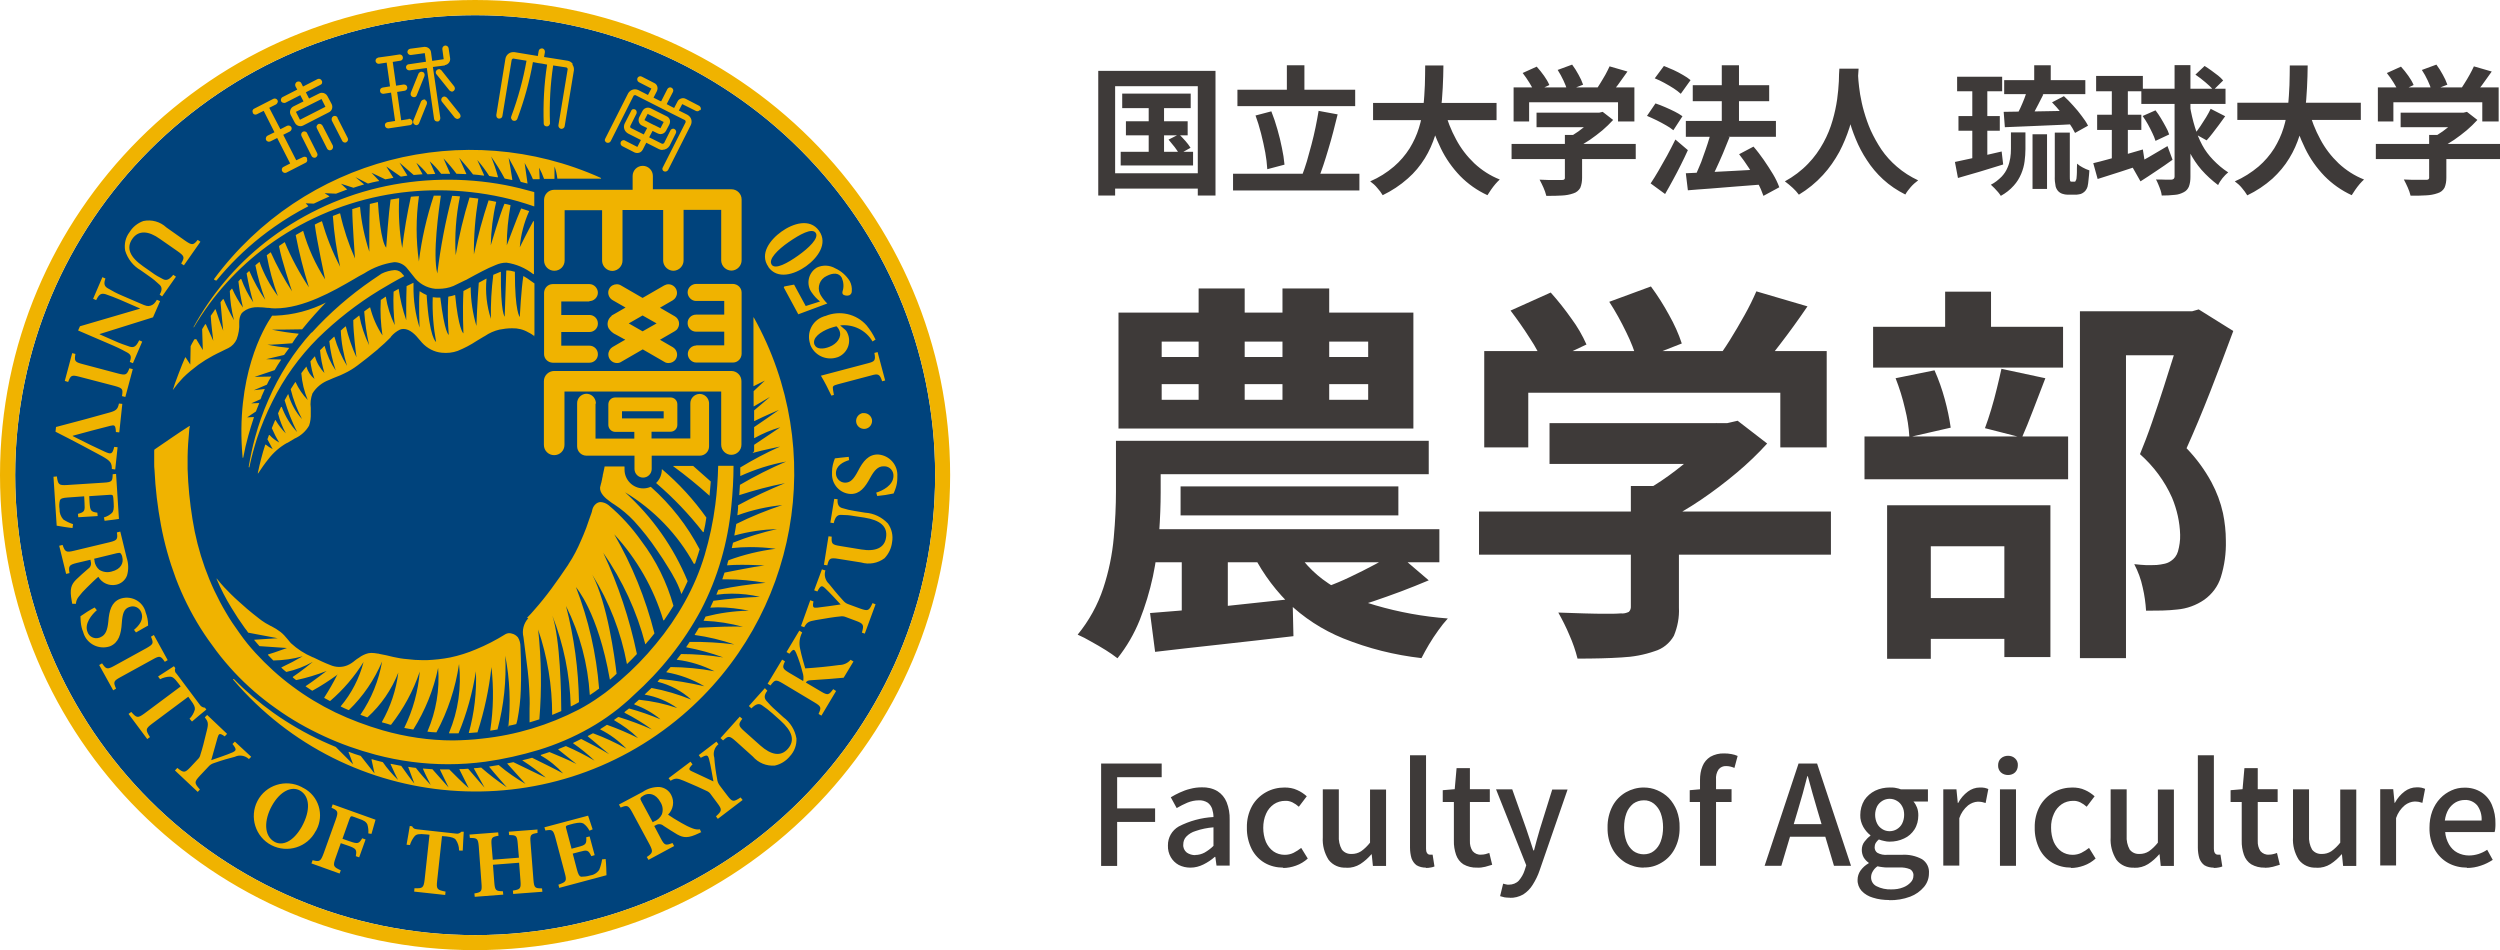 <?xml version="1.0" encoding="UTF-8"?><svg id="_レイヤー_2" xmlns="http://www.w3.org/2000/svg" viewBox="0 0 148.19 56.32"><defs><style>.cls-1{fill:#3e3a39;}.cls-1,.cls-2,.cls-3{stroke-width:0px;}.cls-2{fill:#f0b300;}.cls-3{fill:#00437c;}</style></defs><g id="_レイヤー_1-2"><path class="cls-3" d="M28.16.9C13.1.9.9,13.11.9,28.17c0,15.06,12.21,27.26,27.27,27.26,15.06,0,27.26-12.21,27.26-27.27h0c0-15.06-12.2-27.26-27.26-27.26,0,0,0,0-.01,0Z"/><path class="cls-2" d="M56.32,28.16c0,15.55-12.61,28.16-28.16,28.16S0,43.71,0,28.16,12.61,0,28.16,0h0c15.55,0,28.16,12.61,28.16,28.16ZM28.16.9C13.1.9.9,13.11.9,28.17c0,15.06,12.21,27.26,27.27,27.26,15.06,0,27.26-12.21,27.26-27.27,0-15.06-12.2-27.26-27.26-27.26,0,0,0,0-.01,0ZM38.71,11.22h4.65c.33,0,.6.27.6.6v3.59c.01.33-.25.61-.58.63-.33.01-.61-.25-.63-.58,0-.01,0-.03,0-.04v-2.98h-2.23v2.98c.01.33-.25.61-.58.63-.33.01-.61-.25-.63-.58,0-.01,0-.03,0-.04v-2.98h-2.41v2.98c.01.33-.25.61-.58.63-.33.01-.61-.25-.63-.58,0-.01,0-.03,0-.04v-2.98h-2.22v2.98c0,.34-.27.61-.61.61s-.61-.27-.61-.61v-3.59c0-.33.27-.6.6-.6,0,0,0,0,0,0h4.65v-.82c0-.33.27-.6.6-.6s.6.27.6.6h0v.82h-.02ZM34.93,17.85c.28,0,.51-.23.51-.5s-.23-.51-.5-.51h-2.18c-.28,0-.5.23-.51.51v3.64c0,.28.23.5.51.51h2.18c.28,0,.51-.23.5-.51,0-.28-.23-.5-.5-.5h-1.67v-.81h1.67c.28,0,.51-.23.5-.51,0-.28-.23-.5-.5-.5h-1.67v-.8h1.67ZM41.28,20.48c-.28,0-.51.23-.51.5s.23.51.5.51h2.18c.28,0,.5-.23.51-.51v-3.64c0-.28-.23-.5-.51-.51h-2.18c-.28,0-.51.23-.51.5s.23.51.5.51h1.67v.81h-1.67c-.28,0-.51.23-.5.51,0,.28.23.5.5.5h1.67v.81h-1.67ZM36.26,18.7s.05-.02.82-.47l-.77-.44c-.24-.14-.33-.45-.19-.69,0,0,0,0,0,0,.09-.16.26-.25.44-.25.09,0,.17.02.25.07l1.28.74,1.28-.74c.08-.04.16-.07.25-.07.28,0,.51.23.51.51,0,.18-.1.35-.25.44l-.76.44.88.51c.24.14.33.45.18.7-.04.08-.11.14-.18.18l-.88.51.76.44c.24.14.33.45.19.69-.09.16-.26.25-.44.25-.09,0-.18-.02-.25-.07l-1.28-.74-1.28.74c-.07.05-.16.07-.25.07-.28,0-.51-.23-.51-.51,0-.18.1-.35.25-.44l.07-.04c.56-.33.66-.38.68-.39h0s0,0,0,0c0,0-.03-.02-.07-.05,0,0-.01,0-.02,0-.04-.02-.09-.06-.14-.08-.1-.06-.2-.11-.31-.17-.19-.08-.34-.22-.45-.39-.12-.25-.04-.55.18-.72ZM37.27,19.17l.82.47.83-.47-.83-.47-.82.47ZM32.24,26.37c0,.34.27.61.61.61s.61-.27.61-.61v-3.16h9.29v3.15c0,.33.27.6.6.6s.6-.27.6-.6v-3.77c0-.33-.27-.6-.6-.6h-10.5c-.33,0-.61.27-.61.6v3.77ZM35.3,23.94v2.06h2.3v-.4h-1.13c-.22,0-.4-.18-.41-.4v-1.23c0-.23.18-.41.41-.41h3.28c.22,0,.4.18.4.4,0,0,0,0,0,0v1.23c0,.22-.18.4-.4.4h-1.13v.4h2.3v-2.06c-.01-.31.23-.56.53-.58.31-.01.56.23.58.53,0,.01,0,.03,0,.04v2.54c0,.31-.25.55-.55.55h-2.85v.79c0,.28-.23.51-.51.51s-.51-.23-.51-.51v-.79h-2.85c-.3,0-.55-.25-.55-.55v-2.54c-.01-.31.23-.56.53-.58.31-.01.56.23.58.53,0,.01,0,.03,0,.04h0ZM39.34,24.8v-.42h-2.47v.42h2.47ZM9.14,26.69v.77c0,.14,0,.29.02.42.05,1.09.18,2.17.38,3.24.2,1.08.5,2.14.88,3.16.39,1.03.88,2.02,1.47,2.96.29.46.6.9.94,1.35.33.44.69.86,1.06,1.26.75.8,1.58,1.52,2.48,2.15.89.64,1.84,1.18,2.84,1.64.99.46,2.02.82,3.07,1.1,1.4.37,2.84.56,4.28.56h0c.74,0,1.48-.05,2.22-.15,1.07-.15,2.13-.39,3.16-.7,1.04-.32,2.05-.75,3-1.29.48-.27.94-.57,1.38-.9.21-.15.43-.33.64-.51s.41-.35.6-.54c.8-.72,1.54-1.5,2.21-2.35.67-.84,1.27-1.75,1.78-2.7.5-.96.9-1.96,1.2-3,.3-1.03.5-2.09.6-3.15.08-.8.13-1.6.13-2.4h0s-.89,0-.89,0c0,0-.02,0-.02.02-.02.76-.07,1.53-.17,2.29-.13,1.01-.34,2-.63,2.98-.29.97-.69,1.9-1.18,2.78-.49.88-1.06,1.71-1.71,2.49-.64.78-1.35,1.51-2.12,2.17-.2.17-.39.33-.59.49-.2.16-.39.31-.6.45-.4.29-.83.55-1.26.78-1.78.92-3.72,1.51-5.72,1.72-.57.07-1.15.1-1.73.11-1.41,0-2.82-.21-4.18-.6-.96-.28-1.9-.63-2.8-1.06-.89-.43-1.75-.95-2.54-1.54-.8-.59-1.53-1.26-2.2-1.99-.33-.36-.64-.74-.92-1.14-.3-.42-.58-.82-.82-1.24-1.01-1.7-1.68-3.58-1.99-5.54-.16-.99-.26-1.98-.29-2.98,0-.11,0-.24,0-.38,0-.11,0-.24,0-.37,0-.25.02-.5.03-.74.02-.26.04-.51.06-.74,0-.11.02-.2.04-.3t0-.02h-.02c-.58.36-1.55,1.04-2.08,1.4,0,.01,0,.02,0,.03ZM11.48,19.39s0,0,.02,0c1.11-1.88,2.59-3.52,4.35-4.81,1.99-1.46,4.27-2.47,6.69-2.96,1.13-.23,2.27-.34,3.42-.34,1.29,0,2.58.14,3.84.42.63.14,1.24.32,1.85.53,0,0,.01,0,.02,0,0,0,0,0,0,0v-.83s0-.02-.02-.02c-.57-.16-1.14-.3-1.7-.41-2.49-.47-5.06-.42-7.52.16-2.45.58-4.75,1.69-6.73,3.25-1.73,1.37-3.17,3.07-4.23,5.01,0,0,0,.02.02.02h0ZM31.57,19.82s.05.04.07.07t.02,0s.02,0,.02-.02v-3.07s0,0,0,0l-.23-.16c-.13-.1-.27-.19-.41-.27,0,0-.02,0-.02,0h0c-.12.77-.2,2.25-.21,2.42,0,0-.29-.28-.29-2.66,0,0,0-.01,0-.02-.16-.05-.32-.08-.49-.08,0,0-.02,0-.02.02-.02.48-.05,1.36-.09,2.61v.11s-.25-.16-.23-2.66t0,0s0,0,0,0c-.03,0-.06.02-.09.03-.11.04-.24.1-.36.15h0c-.11.87-.16,1.74-.14,2.61-.25-.77-.34-1.58-.26-2.38,0,0,0,0,0,0,0,0,0,0-.02,0-.12.07-.24.13-.35.19l-.09.05h0c-.08,1.06-.14,2.41-.14,2.56-.22-.74-.33-1.5-.34-2.27t0-.02h-.02l-.03.02c-.14.07-.27.14-.38.2,0,0,0,.01,0,.02-.06,1.22,0,2.44,0,2.49-.02,0-.3-.29-.49-2.27t0,0h-.02c-.12.04-.24.07-.37.09,0,0,0,0-.02.02-.04.75-.03,1.5.03,2.25,0,0-.24-.07-.5-2.21,0,0,0,0-.02,0h-.2l-.21-.02h-.02c-.03.89.04,1.78.2,2.65,0,0-.4-.2-.56-2.76,0,0,0,0,0-.02-.14-.06-.27-.13-.4-.22h-.02s0,0,0,.02c-.06.74,0,2.12,0,2.13-.25-.8-.37-1.63-.36-2.46v-.02c0-.05,0-.1,0-.15t0-.02h-.02l-.39.19s0,0,0,.02v.02c-.03.77-.02,1.97-.02,1.98-.21-.6-.36-1.23-.45-1.86,0,0,0,0,0,0h0c-.1.05-.2.11-.3.17h0c-.03.67,0,1.33.07,1.98-.26-.53-.44-1.1-.53-1.68,0,0,0,0,0,0h-.02s-.03.02-.04.03c-.05.03-.11.07-.16.11l-.08.05h0c-.04.71,0,1.41.1,2.1-.34-.51-.58-1.07-.73-1.66h0s-.02,0-.02,0c-.12.09-.25.17-.33.24,0,0,0,.01,0,.02.05.67.14,1.33.29,1.98-.27-.56-.47-1.15-.58-1.75,0,0,0,0,0,0h-.02c-.11.08-.22.17-.34.27h0c0,.75.17,2.06.19,2.2-.27-.59-.48-1.2-.63-1.83,0,0,0,0,0,0h0s0,0-.02,0c-.09.07-.18.15-.26.23h-.02s0,.02,0,.02c.03.71.16,1.41.37,2.09-.33-.54-.58-1.12-.75-1.73h0s-.01,0-.02,0c-.09.08-.19.17-.28.26h0c.06.6.19,1.18.38,1.74-.3-.44-.52-.93-.66-1.45,0,0,0,0,0,0h0s-.02,0-.02,0c-.08.09-.16.17-.25.25h0c.04.46.13.91.26,1.35-.26-.28-.46-.61-.56-.98h0s-.02,0-.02,0c-.08.09-.16.19-.25.29t0,0c.04.35.12.7.24,1.04-.22-.18-.39-.43-.47-.7t0-.02s-.01,0-.02,0c-.1.13-.2.25-.29.38,0,0,0,0,0,0h0c.04.55.17,1.08.38,1.59-.3-.31-.54-.67-.72-1.06h0s-.02,0-.02,0c-.1.15-.19.29-.27.42h0c.15.62.38,1.21.67,1.77-.38-.42-.66-.93-.81-1.47,0,0,0,0-.02,0,0,0,0,0,0,0h0c-.07.12-.14.25-.2.36h0c.19.65.44,1.28.74,1.88-.4-.43-.71-.94-.91-1.49,0,0,0,0-.02,0s0,0-.02,0c-.07.13-.13.27-.18.38h0c.1.42.26.82.46,1.19-.24-.24-.44-.5-.61-.79,0,0,0,0,0,0h0s-.02,0-.02,0c-.07.15-.13.32-.2.48h0c.13.3.27.58.44.85-.21-.11-.41-.26-.57-.44,0,0-.01,0-.02,0,0,0,0,0-.02,0-.02.07-.05.14-.07.2l-.02.03v.02l.31.58c-.14-.07-.28-.16-.4-.26t-.02,0s0,0-.02,0c-.18.55-.32,1.11-.44,1.68,0,0,0,.01,0,.02h0s.02,0,.02,0c.19-.29.39-.58.61-.85.3-.39.68-.72,1.11-.96h.02c.12-.07.24-.15.37-.22.03-.01.05-.03.07-.05h.02c.34-.16.63-.42.82-.75.08-.23.11-.48.1-.73v-.04c0-.09,0-.19,0-.28-.04-.29,0-.59.1-.86.23-.37.58-.65.99-.8.15-.07.3-.13.45-.19h0c.15-.06.29-.11.44-.19.28-.13.54-.29.78-.47.39-.29.78-.6,1.21-.96l.06-.06c.22-.19.44-.38.64-.59.03-.03.05-.06.08-.08v-.02c.15-.18.33-.32.53-.42.07-.03.15-.04.22-.04.37,0,.71.34.96.66l.02.02s.07.08.11.13c.31.34.73.56,1.18.6.32.03.64,0,.94-.11.39-.16.76-.35,1.12-.59h0c.12-.07.24-.15.35-.21.04-.02.09-.06.14-.08.26-.18.56-.31.86-.38.25-.05.5-.08.75-.08.34-.01.67.07.96.24.15.07.28.16.41.26h0ZM19.35,17.92c-.94.48-1.97.75-3.02.79-.07,0-.13,0-.2,0h0s0,0,0,0h0c-.52.76-2.18,3.61-1.75,8.41,0,0,0,.02.02.02h0s0,0,.02-.02c.08-.44.18-.87.3-1.3.1-.36.21-.72.33-1.08v-.02s-.01,0-.02,0h0l-.38.02.52-.35h0c.07-.17.13-.34.19-.48v-.02s0,0-.02,0l-.45.02.56-.25h0s0-.04.02-.06.02-.04.02-.07c.06-.13.12-.28.2-.45v-.02s-.01,0-.02,0l-.62.07.77-.33s0,0,0,0c.08-.17.16-.33.25-.46v-.02s0,0-.02,0l-.96.02,1.19-.4s0,0,0,0h0c.11-.2.24-.4.38-.61v-.02s-.01,0-.02,0l-.86-.02,1.06-.25s0,0,0,0h0c.1-.14.19-.27.29-.4t0-.02s0,0-.02,0c-.42-.04-.85-.1-1.26-.19.15.02.99-.05,1.45-.08,0,0,.02,0,.02,0,.12-.19.24-.37.38-.55v-.02h0c-.53-.05-1.06-.13-1.59-.24,0,0,1.17,0,1.8-.02,0,0,0,0,0,0h0c.48-.6,1.06-1.23,1.38-1.56,0,0,0-.01,0-.02.02.02.01.01,0,.02ZM11.55,20.11h0s0,0-.02,0l-.02.02s-.03.06-.05.09c-.05.09-.1.17-.14.26l-.02.04h0s-.02,1.09-.02,1.09l-.28-.43h0s-.01,0-.02,0c-.02.06-.05.11-.07.16-.03.08-.07.17-.11.26-.15.37-.29.75-.43,1.13-.02.08-.06.16-.08.25-.02.03-.02.07-.04.11h0s0,.02,0,.02c0,0,0,0,0,0h0s0,0,0,0h0c.18-.25.38-.49.6-.72.28-.28.59-.53.91-.77.28-.2.57-.38.87-.54.15-.09.33-.16.48-.24s.29-.14.43-.21c.22-.11.39-.3.49-.52.11-.31.17-.63.15-.96v-.06c0-.18.04-.35.13-.5.07-.09.17-.16.27-.22.22-.12.47-.17.72-.16.19,0,.38.02.55.04h.07c.13.02.26.03.39.03,1.67,0,3.46-1.03,4.63-1.71.25-.15.46-.27.64-.36.54-.35,1.15-.58,1.79-.67.31,0,.61.15.79.4.12.15.23.29.33.41.31.44.79.72,1.32.77.06,0,.11,0,.17,0,.31,0,.62-.05.9-.17.23-.11.46-.22.68-.33.06-.02.11-.05.16-.08l.46-.25c.13-.07.26-.14.4-.21.26-.14.53-.26.8-.37.2-.09.42-.14.64-.14.58.08,1.13.32,1.59.68h.02s.02,0,.02-.02v-3.1s0-.02-.02-.02c0,0-.01,0-.02,0-.3.54-.8,1.54-.8,1.55.06-.74.25-1.46.55-2.13h0s0-.02,0-.02c-.15-.05-.3-.1-.45-.15,0,0-.02,0-.02,0-.24.53-.84,2.17-.85,2.18,0-.79.08-1.58.22-2.36,0,0,0-.01,0-.02-.1-.02-.2-.06-.34-.08,0,0-.02,0-.02,0-.29.68-.8,2.44-.81,2.46h0c.02-.86.12-1.72.32-2.56,0,0,0-.02-.02-.02-.13-.03-.27-.06-.41-.08,0,0-.02,0-.02,0-.35,1.05-.64,2.12-.87,3.2-.01-1.11.08-2.21.26-3.3h0s0-.01,0-.01c-.15-.02-.32-.04-.5-.06,0,0-.02,0-.02,0-.35,1.12-.62,2.26-.82,3.42-.07-1.16.02-2.33.25-3.47v-.02h0c-.15-.02-.29-.02-.44-.03h0s-.02,0-.02,0c-.4,1.51-.69,3.05-.88,4.6-.29-1.15.1-3.82.21-4.61h0s-.42,0-.42,0c0,0,0,0,0,0h0c-.42,1.27-.72,2.57-.88,3.9h0c-.18-1.28-.18-2.57,0-3.85,0,0,0-.02,0-.02h-.02c-.15,0-.29.02-.44.03,0,0-.02,0-.02.02-.22,1-.39,2-.51,3.02h0c-.17-.97-.23-1.95-.18-2.93t0-.02s-.01,0-.02,0c-.17.03-.33.05-.49.08t0,0c-.11.77-.25,2.64-.26,2.85h0c-.31-.36-.46-2.15-.49-2.7,0,0,0,0,0,0h-.02c-.15.03-.31.07-.46.11h0c-.04.83-.03,2.81-.03,2.83-.28-.86-.47-1.75-.55-2.66,0,0,0,0,0,0h0s0,0-.02,0c-.15.05-.29.09-.42.13,0,0-.01,0-.02,0,0,.82.15,2.71.16,2.93-.38-.86-.68-1.76-.88-2.67,0,0,0,0-.02,0h-.02c-.13.05-.26.1-.39.15,0,0,0,0,0,.02.07,1.01.22,2.01.43,2.99-.45-.86-.81-1.77-1.08-2.7,0,0,0,0,0,0h0s0,0,0,0c-.14.06-.29.13-.42.2t0,.02c.11.89.59,3.13.61,3.23-.57-.89-1.01-1.85-1.3-2.87,0,0,0,0,0,0h-.02c-.13.07-.27.15-.42.24t0,.02c.2,1.04.46,2.07.78,3.08-.56-.84-1.04-1.73-1.43-2.67,0,0,0,0-.02,0h0c-.11.07-.2.14-.32.22,0,0,0,0,0,.02.12.73.74,2.59.77,2.67-.48-.73-.9-1.51-1.26-2.31h0s-.02,0-.02,0c-.09.07-.15.11-.22.17h0c.15.83.37,1.64.66,2.42-.46-.62-.83-1.3-1.09-2.03t0,0h0c-.08.07-.16.14-.24.2t0,.02c.14.69.33,1.37.58,2.03-.37-.53-.68-1.1-.94-1.7h0s-.02,0-.02,0c-.04.04-.1.09-.14.13,0,0,0,0,0,.02.1.58.23,1.14.39,1.7-.3-.43-.53-.89-.71-1.38t-.02,0s-.01,0-.02,0c-.03.03-.07.07-.1.11l-.03.03h0c.06.53.15,1.04.27,1.55-.25-.35-.47-.73-.64-1.12,0,0,0,0,0,0h0s-.02,0-.02,0c-.04.05-.08.09-.12.14h0c.02.59.1,1.17.25,1.73-.23-.4-.44-.82-.62-1.25t-.02,0h-.01l-.03.03s-.05.07-.08.1c-.01.02-.02.04-.04.06h0c.03.46.16,1.66.16,1.68-.12-.26-.35-.97-.45-1.26,0,0,0,0-.02,0s-.02,0-.02,0h0s-.02.04-.03.06c-.06.09-.14.2-.22.32h0c.02.49.15,1.44.15,1.48l-.44-.98s0,0-.02,0h0s0,0-.02,0c-.07.1-.11.19-.18.29h0s.04,1.24.04,1.24l-.38-.63s0-.02,0-.02ZM12.81,16.63h.02c.78-.95,1.65-1.81,2.62-2.58.25-.2.54-.41.82-.61.64-.45,1.3-.85,2-1.21h0v-.02l-.15-.16.48.02h0c.31-.15.62-.29.92-.42h0s0-.02,0-.02l-.28-.18.68.03h0l.66-.25s0,0,0,0,0,0,0,0l-.37-.34.74.24h0c.2-.07.41-.13.6-.19,0,0,0,0,.02,0s0,0,0-.02l-.5-.42.74.38h0c.19-.05.34-.09.5-.12l.11-.02h.04s0-.01,0-.02h0v-.02l-.44-.46.82.39h0c.15-.02.31-.06.48-.09t0,0h0s-.42-.67-.42-.67l.86.6s0,0,0,0h0c.15-.02.27-.04.38-.06h0v-.02l-.46-.75.84.73h.02c.18-.02.34-.03.49-.04,0,0,.02,0,.02,0s0,0,0,0l-.37-.68c.24.2.46.43.66.68,0,0,.01,0,.02,0,.15,0,.29-.02.44-.02,0,0,0,0,0,0h0s-.33-.75-.33-.75c.25.22.47.47.68.74h0c.16,0,.33,0,.51,0,0,0,.02,0,.02-.02h0s-.39-.89-.39-.89c.28.29.53.59.77.91h.02l.54.02s.01,0,.02,0v-.02l-.42-.94c.06.07.57.64.82.98,0,0,0,0,0,0,.19.02.4.03.64.07,0,0,.02,0,.02-.02h0s-.41-.91-.41-.91c.26.3.5.62.71.95h0c.15.03.33.06.5.08,0,0,.02,0,.02-.02h0c-.11-.42-.25-.82-.41-1.21.29.41.56.84.8,1.29,0,0,0,0,.02.02h.02c.13.03.27.06.4.08h0s.02,0,.02-.02h0c-.06-.38-.16-1.02-.22-1.3.05.09.48.86.72,1.43,0,0,0,0,0,0l.4.1h0s0,0,0-.02h0s-.17-1.2-.17-1.2c.18.31.35.63.49.96,0,0,0,0,0,0h.38s.02,0,.02-.02h0s-.03-.66-.03-.66c.11.21.21.43.29.66,0,0,0,0,.02,0h.58s.02,0,.02-.02v-.71c.09.23.14.47.17.72,0,0,0,0,.02,0h2.55s.02,0,.02-.02c0,0,0-.01,0-.02-8.1-3.65-17.65-1.15-22.94,5.99,0,.03.01.05.04.06h0ZM18.47,19.7c-1.07,1.19-1.93,2.54-2.56,4-.32.72-.58,1.46-.79,2.23-.16.58-.28,1.16-.38,1.75,0,0,0,.02.02.02h0s.01,0,.02,0c.12-.58.28-1.16.46-1.73.25-.74.55-1.46.9-2.16.69-1.39,1.6-2.66,2.7-3.76,1.1-1.08,2.33-2.04,3.64-2.84.48-.29.98-.58,1.48-.84,0,0,0,0,0,0h0s0,0,0,0h0l-.02-.03s-.04-.06-.07-.08c-.11-.16-.28-.25-.47-.25-.27.02-.54.09-.78.21-.21.14-.39.26-.56.38-1.31.9-2.52,1.95-3.59,3.13h0ZM41.71,31.54h0c.07-.29.12-.59.16-.86h0c-.75-1.06-1.63-2.02-2.62-2.86,0,0-.01,0-.02,0,0,0,0,0,0,0,0,0,0,0,0,.02,0,.29-.12.58-.33.78,0,0,0,0,0,0,0,0,0,0,0,.02,1.02.87,1.95,1.85,2.77,2.9.02,0,.02,0,.02,0ZM41.16,33.41s0,0,.02,0,0,0,.02,0c.07-.2.14-.41.2-.61.02-.07.04-.15.07-.22v-.02s0,0,0,0c-.73-1.4-1.71-2.65-2.89-3.7h-.02c-.14.06-.28.09-.43.09-.61,0-1.11-.5-1.11-1.11v-.17s0-.02-.02-.02h-1.14s-.01,0-.02,0c0,.04-.06.27-.09.43-.02.05-.02.09-.02.1,0,.05-.02.1-.03.15,0,.06-.03.13-.04.2,0,.04-.02.08-.03.12-.02.08-.04.16-.06.24-.03.33.29.63.59.84.08.06.16.12.25.17.43.28.82.61,1.17.98.5.55.97,1.14,1.38,1.76.24.34.43.64.6.92.12.2.25.39.35.59.19.32.35.67.47,1.03,0,0,0,.01,0,.02h0s.02,0,.02,0c.12-.24.25-.49.36-.75h0c-.83-2.02-2.1-3.81-3.71-5.27,1.71,1.03,3.13,2.5,4.09,4.26h0ZM42.04,29.39h0s.02,0,.02-.02c.02-.25.05-.52.07-.81t0-.02l-1.04-.92h-1.16s-.02,0-.02,0,0,.02,0,.02c.74.54,1.45,1.12,2.13,1.73h0ZM31.31,36.65c-.27.3-.38.72-.28,1.12.04.32.08.64.12.95h0c.09.69.19,1.4.22,2.11.02.35.04.77.02,1.18v.2s0,.61,0,.61c0,0,0,0,0,0h0c.18-.06.38-.11.58-.18,0,0,0,0,0,0,.15-1.77.12-3.56-.07-5.32.55,1.62.83,3.32.83,5.03,0,0,0,.01,0,.02h.02c.17-.07.34-.14.52-.22,0,0,0,0,0-.02,0-.97-.06-4.24-.53-5.64.67,1.71,1.04,3.52,1.09,5.36t0,.02h.02c.08-.04.15-.08.24-.12s.15-.09.23-.13c0,0,0,0,0-.02-.03-1.92-.29-3.83-.77-5.68.82,1.64,1.3,3.44,1.41,5.27,0,0,0,0,0,0h.02c.11-.08.22-.15.31-.21.07-.06.15-.11.22-.16t0-.02c-.16-2.06-.63-4.08-1.37-6,0,.02,1.3,1.44,2.01,5.48,0,0,0,0,0,0h.02c.09-.08.17-.15.25-.22l.07-.07.06-.05h0c-.11-.95-.55-4.19-1.44-5.87,1.01,1.62,1.7,3.41,2.05,5.28h0s.02,0,.02,0c.2-.2.4-.39.57-.58,0,0,0,0,0-.02-.43-2.06-1.1-4.07-1.99-5.98,1.14,1.64,1.99,3.47,2.49,5.41h0s.02,0,.02,0c.08-.1.15-.19.23-.27.09-.11.18-.23.29-.36v-.02c-.52-2.05-1.32-4.03-2.38-5.86,1.34,1.46,2.34,3.2,2.91,5.1,0,0,0,0,.02,0,0,0,.01,0,.02,0,.2-.29.39-.58.56-.86h0c-.39-1.39-1.03-2.69-1.9-3.84-.56-.79-1.21-1.51-1.95-2.13-.13-.1-.29-.17-.46-.18-.09,0-.18.03-.25.08-.11.08-.19.19-.23.31-.02.05-.03.11-.04.16-.02.07-.04.14-.07.21-.03.09-.07.18-.1.28l-.17.49c-.12.3-.21.54-.31.75-.1.24-.21.47-.34.72-.12.23-.25.45-.39.66l-.04.07c-.31.46-.64.94-.98,1.4s-.68.88-1,1.24c-.14.17-.29.33-.45.49ZM30.13,43.11c.15-1.41.09-2.84-.18-4.24.07,1.47-.08,2.94-.46,4.37,0,0,0,0,0,0-.12.02-.26.04-.41.07,0,0-.01,0-.02,0v-.02c.19-1.24.21-2.5.07-3.75-.14,1.31-.42,2.6-.82,3.85,0,0,0,.02,0,.02-.18.02-.34.03-.5.04h-.02v-.02c.33-1.18.47-2.41.42-3.64-.2,1.26-.54,2.5-1.03,3.68,0,0,0,0-.02,0-.11,0-.2,0-.29,0h-.25s0-.01,0-.02v-.02c.54-1.28.74-2.68.59-4.07-.21,1.42-.66,2.79-1.34,4.05h-.02c-.17,0-.33-.02-.51-.04,0,0,0,0,0,0v-.02c.51-1.18.73-2.47.63-3.76-.27,1.3-.77,2.53-1.47,3.65,0,0,0,0-.02,0-.17-.02-.34-.06-.51-.09h0v-.02c.51-1.04.82-2.17.91-3.32-.38,1.14-.96,2.2-1.7,3.15,0,0,0,0-.02,0h-.03c-.11-.04-.22-.07-.33-.1-.03,0-.07-.02-.1-.03h-.04s0-.02-.02-.02v-.02c.51-.9.84-1.89.97-2.92-.4,1.01-1.02,1.92-1.83,2.65t-.02,0c-.11-.04-.25-.09-.37-.14,0,0-.01,0-.02,0v-.02c.65-.95,1.08-2.02,1.28-3.15-.46,1.08-1.12,2.06-1.97,2.88,0,0,0,0-.02,0-.15-.06-.29-.13-.46-.21,0,0,0,0,0,0v-.02c.64-.76,1.1-1.66,1.35-2.62-.54.87-1.21,1.65-1.98,2.31h-.02c-.11-.06-.22-.12-.33-.18h0v-.02c.28-.44.54-.89.77-1.35h0s.03-.03.03-.04c0,0,0,0,0,0t0-.02h0s-.02.03-.03.06c0,0,0,0,0,0-.47.34-.96.66-1.47.94h-.02c-.12-.08-.25-.16-.38-.25h0s0-.02,0-.02c.42-.27,1.23-.9,1.24-.9-.58.23-1.18.41-1.79.54h-.02c-.07-.05-.13-.1-.19-.15t0-.02s0,0,0-.02c.45-.29,1.17-.88,1.18-.89-.49.28-1.02.48-1.57.6h0c-.09-.07-.19-.15-.29-.25t0-.02s0,0,0,0c.43-.2.85-.42,1.26-.66-.57.16-1.15.24-1.74.25h0c-.1-.1-.2-.2-.31-.32,0,0,0,0,0-.02s0,0,0-.02c.41-.11,1.09-.38,1.12-.38l-1.61-.11s-.02,0-.02,0c-.1-.11-.2-.23-.31-.36t0-.02h0s1.39-.09,1.39-.09l-1.75-.33h0c-.07-.11-.13-.19-.19-.26-.29-.4-.56-.81-.8-1.21-.34-.55-.63-1.12-.88-1.71,0,0,0-.02,0-.02s.02,0,.02,0,.02.04.04.06l.02.02c.24.3.5.58.78.85.29.29.6.55.9.82l.02.02c.25.22.52.42.77.62l.12.09c.15.11.3.2.46.28.03.02.06.04.1.05.2.1.39.22.56.35.15.12.28.26.4.41.07.08.14.17.21.25.38.35.81.63,1.28.83l.08.03c.29.14.63.31.98.44.32.14.68.15,1,.02.17-.07.32-.17.46-.29.07-.06.15-.11.23-.16.17-.13.36-.22.56-.27.06,0,.12-.02.18-.02.13,0,.25.02.38.04h0s.07,0,.1.02c.28.05.55.11.82.18.27.06.55.11.83.13.31.04.62.06.93.06h.23c.47-.02.93-.07,1.39-.16.52-.11,1.03-.27,1.52-.48.61-.25,1.19-.55,1.75-.9.11-.06.24-.08.36-.04.15.03.28.11.38.23.1.16.15.35.15.55.04.95.05,1.79.02,2.58-.02.59-.09,1.18-.2,1.75-.02.09-.04.18-.07.26,0,0,0,0,0,0-.16.04-.33.08-.5.11,0,0,0,0-.02,0t.05.04ZM20.06,39.98h0s0,.02,0,.02v-.02ZM44.61,26.85c.68-.19,1.6-.37,1.63-.38-.81.36-1.6.78-2.36,1.24,0,0,0,0,0,.02,0,.16,0,.31,0,.46,0,0,0,0,0,.02h.02c.86-.39,1.77-.68,2.7-.85-.94.4-1.85.86-2.74,1.38h0c-.02.21-.02.42-.04.61,0,0,0,0,0,0h0c.89-.29,1.8-.53,2.71-.71-.95.39-1.88.82-2.78,1.31h0v.07s0,.05,0,.07c0,.14-.03.29-.04.43v.02s0,0,.02,0c.85-.31,1.74-.51,2.64-.6-.93.31-1.85.68-2.73,1.12,0,0,0,0,0,.02-.04.24-.07.45-.11.64v.02s0,0,.02,0c.82-.23,1.66-.35,2.51-.38-.89.2-1.76.47-2.61.81h0c-.02.1-.04.19-.07.3v.02h0c.36-.04.72-.06,1.08-.06.51,0,1.01.03,1.52.1-.96.12-1.9.35-2.8.68t0,0l-.02.06s-.01.03-.02.05l-.02.1-.02.07v.02s0,0,.02,0c.24-.02.53-.03.86-.03.66,0,1.3.04,1.33.04-.69.08-1.97.35-2.35.42,0,0-.02,0-.02.02-.04.12-.08.24-.12.36v.02h.25c.77,0,1.55.08,2.31.21-.93.08-1.86.21-2.78.41,0,0,0,0-.02,0-.03.08-.07.17-.11.27v.02s0,0,.02,0c.29-.04.59-.06.89-.06.56,0,1.12.06,1.66.19-.91.03-1.83.11-2.73.23,0,0-.01,0-.02,0-.07.15-.12.27-.18.39v.02s.01,0,.02,0c.13,0,.26-.02.41-.02.62,0,1.25.08,1.86.2h-.07c-.85.02-1.69.14-2.51.35h0c-.03.08-.07.15-.11.23v.02s0,0,.02,0h.02c.78.03,1.55.15,2.29.36-.19-.02-.39-.03-.58-.02-.66,0-1.53.05-2.01.07,0,0-.02,0-.02,0-.08.13-.16.27-.25.41,0,0,0,0,0,.02,0,0,0,0,0,0,.8.11,1.59.3,2.35.56-.87-.11-1.75-.16-2.63-.15,0,0,0,0-.02,0-.07.1-.13.2-.2.3,0,0,0,0,0,.02,0,0,0,0,0,0,.75.14,1.48.34,2.19.6-.83-.13-1.66-.2-2.5-.2t0,0c-.08.11-.17.21-.25.32,0,0,0,.01,0,.02,0,0,0,0,0,0t0,0c.78.09,1.53.33,2.23.68-.86-.16-1.73-.24-2.6-.25,0,0,0,0,0,0-.08.1-.17.2-.25.29v.02h0c.79.14,1.56.42,2.25.83-.86-.2-1.74-.35-2.62-.43,0,0-.01,0-.02,0-.04.05-.09.1-.13.15,0,0,0,0,0,0,0,0,0,0,.02.02.73.18,1.41.54,1.97,1.05-.76-.31-1.54-.54-2.35-.69,0,0,0,0,0,0-.14.14-.27.26-.4.38,0,0,0,.01,0,.02,0,0,0,0,0,0,0,0,.01,0,.02,0,.69.12,1.33.39,1.9.79-.73-.25-1.48-.41-2.25-.49h-.02l-.02.02c-.07.06-.16.14-.25.22t0,.02s0,0,0,.02c.56.2,1.09.5,1.55.88-.6-.25-1.22-.47-1.85-.64t-.02,0l-.02.02s-.02.02-.03.02c-.07.06-.13.11-.19.15l-.02.02s0,0,0,.02,0,0,0,.02c.57.29,1.11.62,1.62.99-.64-.29-1.31-.53-1.98-.74h0s-.02.02-.04.02c-.02.02-.04.03-.06.04-.04.03-.07.05-.11.08l-.04.02v.02s0,0,0,.02c.51.29.99.64,1.41,1.05-.6-.3-1.21-.56-1.83-.78,0,0-.01,0-.02,0-.14.09-.26.17-.39.25,0,0,0,0,0,.02,0,0,0,0,0,0,.58.29,1.1.68,1.55,1.14-.63-.35-1.29-.66-1.97-.91t-.02,0c-.11.06-.2.11-.3.16h0s0,.02,0,.02c.38.3,1.12.95,1.27,1.06h0c-.46-.29-1.31-.73-1.65-.9h-.02c-.15.07-.3.15-.47.23,0,0,0,0,0,0,0,0,0,0,0,.02.45.31.87.65,1.27,1.03-.54-.32-1.11-.61-1.69-.86h-.02c-.14.06-.29.11-.44.18t0,0v.02l1.08.86c-.47-.25-1.27-.57-1.6-.71h0c-.2.07-.36.12-.51.17h0s0,0,0,.02,0,.02,0,.02c.5.28.94.64,1.32,1.06-.51-.28-1.46-.74-1.84-.93h0c-.2.06-.38.1-.55.14,0,0,0,0-.02,0s0,0,0,.02c.48.31.94.65,1.38,1.01-.02,0-.31-.12-1.92-.91h0c-.12.03-.23.05-.34.07t-.02,0s0,.01,0,.02l1.08,1.2c-.56-.33-1.1-.7-1.59-1.12h0c-.18.03-.37.06-.56.09,0,0,0,0,0,0t0,.02c.3.38,1.01,1.17,1.04,1.21-.53-.36-1.04-.75-1.52-1.17h0c-.14.02-.29.03-.43.04t0,0s0,0,0,.02c.23.4.63,1.12.63,1.13-.13-.15-.46-.52-.97-1.12,0,0-.01,0-.02,0-.16.02-.32.02-.48.02t-.02,0v.02c.12.24.32.64.55,1.1l.02.02c-.35-.29-.88-.83-1.17-1.12,0,0,0,0-.02,0h-.02c-.15,0-.31,0-.49,0,0,0-.01,0-.02,0v.02l.51,1.05s-.38-.42-.96-1.08c0,0,0,0,0,0-.18-.02-.36-.02-.54-.04,0,0-.01,0-.02,0v.02c.15.36.46.94.46.95-.31-.32-.61-.66-.88-1.01h0c-.15-.02-.29-.03-.43-.06h-.02s0,.02,0,.02l.36.97c-.15-.17-.6-.79-.78-1.05h0c-.2-.04-.4-.08-.61-.12t-.02,0v.02c.15.35.39.84.44.93-.33-.32-.64-.67-.9-1.05h0c-.18-.05-.33-.09-.46-.12l-.17-.05h-.02s-.02,0-.02,0v.02l.18.82-.82-1.04s0,0,0,0c-.24-.07-.47-.15-.7-.24t-.02,0s0,.01,0,.02c0,0,0,0,0,0l.27.72-1.03-1.03h0c-.27-.11-.54-.23-.78-.34-1.02-.47-1.99-1.03-2.91-1.68-.84-.6-1.63-1.27-2.35-2.01-.01,0-.03,0-.04.01,0,0,0,.02,0,.03,6.77,7.94,18.69,8.88,26.63,2.11,6.85-5.85,8.62-15.72,4.23-23.58,0,0,0,0-.02,0s0,0,0,.02v4.05h.02l.66-.33-.67.63v.9s0,0,0,0h.02l.95-.56-.94.8v.63h.02c.6-.3,1.41-.64,1.45-.66-.38.27-1.15.81-1.47,1.02v.63s0,0,0,.02h.02c.49-.27,1-.49,1.53-.64-.34.23-1.12.75-1.55,1.04v.38s0,0,0,0ZM9.46,17.47c.16-.27.15-.45,0-.59-.19-.18-.39-.35-.61-.5l-.51-.36c-.44-.25-.77-.67-.92-1.16-.07-.39.02-.79.26-1.1.19-.31.48-.54.82-.66.49-.1,1,.04,1.36.38l1.09.77c.44.31.51.29.77-.03l.16.11-.98,1.4-.16-.11c.21-.37.21-.43-.23-.74l-1.02-.71c-.69-.5-1.28-.53-1.64-.02-.39.55-.15,1.09.64,1.64l.5.35c.21.16.44.29.68.41.18.09.35.05.6-.26l.16.11-.82,1.17-.15-.11ZM7.69,21.46c.11-.29.09-.43-.14-.56-.15-.08-.39-.22-.85-.42l-2.07-.89.11-.25,3.55-1.04v-.02s-1.17-.51-1.17-.51c-.28-.12-.57-.23-.86-.33-.25-.07-.38-.02-.56.35l-.18-.08.55-1.28.18.08c-.11.3-.07.46.14.58.27.16.55.31.84.43l1.09.47c.34.15.44.18.6.13s.26-.14.38-.35l.19.08-.42.96-3.16.99v.02s.91.4.91.4c.28.13.58.23.87.33.24.07.38,0,.56-.38l.18.08-.55,1.28-.19-.08ZM4.27,20.93l.2.05c-.07.42-.04.48.42.6l2.11.56c.46.12.52.08.67-.31l.2.05-.44,1.65-.2-.05c.07-.42.04-.47-.42-.6l-2.11-.55c-.46-.12-.51-.08-.66.31l-.2-.06.44-1.65ZM6.63,27.81c0-.37-.07-.48-.58-.77-.42-.23-1.65-.89-2.76-1.45l.03-.28c1.08-.28,2.49-.66,3.11-.84.46-.12.55-.21.62-.55l.2.02-.18,1.69-.2-.02c-.02-.42-.08-.43-.33-.37-.47.11-1.67.44-2.23.59v.02c.79.4,1.42.71,1.89.92.38.17.46.17.57-.28l.2.02-.14,1.32-.2-.03ZM4.31,31.3c-.25-.02-.78-.11-.95-.14l-.19-2.9.2-.02c.07.48.11.54.6.51l2.18-.14c.5-.03.52-.09.53-.5l.2-.02.17,2.67c-.1.02-.5.07-.85.11l-.04-.2c.18-.05.34-.14.47-.26.1-.1.13-.26.11-.58l-.02-.28c-.02-.2-.03-.23-.22-.22l-1.21.08.02.38c.03.47.07.55.46.6l.02.2-1.15.07-.02-.2c.41-.11.42-.18.39-.66l-.02-.38-.98.07c-.27.02-.41.05-.46.17-.04.17-.05.34-.02.51-.01.23.07.45.22.62.18.12.37.21.58.28l-.03.2ZM4.28,35.78s-.02-.1-.03-.17c-.13-.71-.03-.96.27-1.26.2-.2.46-.42.71-.64.14-.09.2-.26.15-.42l-.02-.11-.81.19c-.45.11-.5.18-.43.6l-.2.05-.41-1.67.2-.05c.14.41.21.46.66.35l2.13-.51c.44-.11.49-.17.43-.58l.2-.05.38,1.56c.11.33.12.7.02,1.04-.1.28-.35.49-.64.55-.42.09-.85-.1-1.06-.47-.14.11-.46.42-.68.64-.18.17-.35.36-.5.56-.09.12-.14.25-.15.4h-.2ZM5.6,33.26c.03.2.13.38.28.51.21.14.48.18.73.11.59-.14.72-.54.64-.85-.01-.09-.05-.17-.11-.24-.04-.03-.1-.02-.21,0l-1.35.33.03.15ZM7.95,37.33c.29-.25.6-.6.42-1.04-.11-.28-.42-.42-.7-.31,0,0-.02,0-.03.01-.29.11-.38.38-.42.94-.04.67-.19,1.17-.7,1.38-.65.22-1.36-.13-1.57-.78,0-.02-.01-.04-.02-.07-.08-.18-.12-.37-.14-.56-.01-.12-.02-.24-.02-.37.27-.19.55-.37.84-.52l.13.16c-.29.25-.76.8-.55,1.3.1.28.41.43.7.33.02,0,.05-.02.07-.03.31-.13.41-.44.46-.92.05-.66.19-1.15.69-1.35.6-.22,1.27.08,1.49.68.01.03.02.07.03.11.1.25.15.52.15.79-.19.1-.4.23-.72.41l-.12-.16ZM5.88,39.42l.17-.1c.24.35.3.38.72.15l1.91-1.05c.42-.24.43-.29.27-.68l.17-.1.82,1.49-.17.1c-.24-.35-.3-.38-.72-.14l-1.91,1.05c-.42.23-.43.29-.26.68l-.17.1-.83-1.5ZM11.23,42.61c.15-.15.26-.34.32-.55.02-.14-.04-.28-.24-.55l-.15-.21-2.16,1.61c-.38.29-.38.36-.11.78l-.16.12-1.11-1.49.16-.12c.32.36.38.38.77.1l2.16-1.61-.11-.15c-.28-.38-.39-.42-.51-.43-.21,0-.42.06-.6.15l-.12-.16c.35-.23.7-.45.94-.61l.08.11c-.05.12-.02.26.08.34l1.37,1.83c.07.11.18.17.31.18l.08.11c-.19.15-.57.47-.85.71l-.13-.15ZM14.74,44.98c-.23-.2-.55-.25-.82-.12-.38.1-.66.17-1.23.37-.13.04-.25.11-.34.22l-.5.53c-.35.38-.34.43,0,.82l-.13.14-1.35-1.27.14-.15c.38.3.44.31.79-.06l.43-.46c.08-.07.13-.17.15-.27.11-.33.22-.76.38-1.43.11-.42.07-.53-.12-.78l.14-.14,1.18,1.12-.14.15c-.31-.22-.35-.16-.42.06-.12.42-.25.89-.38,1.35.34-.12.92-.31,1.26-.46.22-.11.27-.16,0-.5l.14-.14.97.9-.14.14ZM17.99,46.71c.9.47,1.24,1.58.77,2.48-.01.03-.03.05-.05.08-.49.95-1.67,1.32-2.62.83s-1.32-1.67-.83-2.62c.49-.95,1.67-1.32,2.62-.83.03.02.07.04.1.06ZM17.78,46.86c-.5-.28-1.18.04-1.66.9-.47.85-.49,1.78.15,2.14.47.26,1.11,0,1.62-.9.54-.98.47-1.81-.11-2.14ZM21.83,49.42c.02-.18,0-.36-.05-.54-.07-.16-.2-.25-.51-.35l-.27-.1c-.19-.07-.21-.07-.28.11l-.42,1.18.43.15c.48.17.55.14.74-.18l.2.07-.38,1.06-.2-.07c.07-.38.03-.45-.45-.62l-.44-.15-.3.85c-.18.51-.15.55.3.76l-.07.19-1.67-.6.07-.19c.41.1.47.09.66-.42l.71-1.98c.17-.48.13-.54-.25-.71l.07-.2,2.54.91c-.03.1-.15.51-.24.84l-.19-.03ZM27.21,50.39c0-.22-.07-.43-.19-.61-.08-.11-.23-.16-.56-.2l-.26-.02-.29,2.67c-.05.48,0,.52.5.62l-.02.2-1.84-.2.02-.2c.48.02.54-.02.6-.5l.29-2.67-.19-.02c-.46-.05-.57,0-.67.08-.14.16-.24.35-.3.55l-.2-.02c.07-.42.15-.82.19-1.11l.14.02c.07.14.15.16.31.18l2.27.25c.12.03.25-.01.34-.11h.14c-.02.24-.04.75-.06,1.12h-.2ZM31.88,49.37c-.44.07-.47.11-.43.6l.17,2.18c.04.48.09.51.51.51l.02.2-1.73.13-.02-.2c.45-.07.49-.12.45-.6l-.08-1.05-1.55.12.08,1.05c.04.48.09.51.51.52l.02.2-1.69.13-.02-.2c.41-.07.46-.11.42-.6l-.16-2.18c-.04-.48-.1-.51-.53-.51l-.02-.2,1.7-.13.02.2c-.41.07-.45.11-.41.59l.07.83,1.55-.12-.07-.83c-.04-.48-.09-.51-.51-.51l-.02-.2,1.7-.13v.2ZM35.9,50.92c.03.25.05.79.05.96l-2.8.75-.05-.19c.46-.16.51-.21.38-.68l-.56-2.11c-.13-.47-.19-.49-.59-.42l-.06-.19,2.59-.69c.03.1.16.47.27.81l-.19.08c-.08-.16-.2-.31-.35-.42-.12-.07-.28-.07-.59,0l-.26.07c-.2.06-.23.07-.17.25l.31,1.17.37-.1c.46-.12.53-.17.5-.58l.2-.05.3,1.11-.2.06c-.18-.38-.25-.38-.72-.25l-.38.1.25.95c.07.26.13.39.25.42.17,0,.35-.02.51-.07.23-.03.43-.15.56-.34.08-.2.14-.41.17-.62l.2-.02ZM41.58,49.32s-.1.04-.15.07c-.64.31-.91.28-1.29.07-.25-.14-.52-.33-.81-.51-.12-.11-.31-.13-.45-.04l-.1.05.39.74c.22.42.29.43.69.27l.1.18-1.52.82-.1-.17c.36-.24.38-.32.17-.73l-1.04-1.93c-.22-.4-.29-.43-.68-.27l-.1-.18,1.41-.75c.29-.2.64-.3.99-.29.3.03.57.21.7.48.2.39.12.85-.19,1.16.15.11.52.34.79.49.22.13.44.24.68.33.13.05.28.07.42.05l.06.15ZM38.81,48.68c.18-.08.33-.22.42-.4.09-.24.06-.51-.08-.73-.29-.53-.7-.56-.98-.41-.12.07-.18.12-.2.17s0,.11.06.21l.66,1.22.12-.07ZM42.59,44.11c-.24.19-.34.51-.25.8.03.43.09.85.17,1.27.01.14.07.27.15.38l.44.58c.31.41.37.41.8.13l.12.15-1.47,1.12-.11-.15c.36-.33.38-.39.07-.8l-.38-.51c-.06-.09-.15-.16-.25-.2-.31-.15-.71-.33-1.35-.6-.4-.17-.51-.16-.78,0l-.12-.15,1.3-.98.12.16c-.27.27-.22.33-.02.42.39.19.83.38,1.26.59-.07-.36-.16-.96-.26-1.32-.07-.24-.11-.29-.49-.08l-.12-.16,1.05-.8.12.16ZM45.49,40.94c-.2.25-.2.43-.07.59.17.2.35.39.55.56l.46.42c.41.3.69.75.78,1.26.02.39-.12.77-.39,1.06-.23.28-.54.47-.89.55-.5.04-.98-.16-1.31-.54l-.99-.89c-.4-.36-.46-.34-.77-.06l-.15-.14,1.14-1.27.15.13c-.25.33-.25.41.15.76l.92.82c.64.57,1.21.67,1.62.21.46-.51.27-1.06-.44-1.7l-.46-.41c-.2-.18-.41-.34-.63-.49-.17-.11-.34-.09-.62.19l-.15-.14.95-1.06.14.15ZM50.03,40.17c-.42.04-1.22.11-1.94.15-.21,0-.28.06-.32.14l.88.52c.42.25.47.23.74-.13l.17.11-.87,1.46-.17-.1c.17-.38.17-.44-.25-.69l-1.87-1.12c-.42-.25-.47-.22-.73.12l-.17-.1.86-1.43.17.1c-.17.37-.16.43.25.68l.83.49c.03-.17.02-.35-.04-.52-.1-.39-.22-.77-.38-1.15-.09-.21-.16-.25-.33-.03l-.07.08-.17-.1.76-1.27.17.11c-.16.3-.2.65-.12.98.09.44.2.79.3,1.15.66-.04,1.36-.11,2.01-.2.26,0,.51-.11.68-.31l.17.1-.58.96ZM48.93,33.8c-.1.29-.01.61.21.81.25.31.42.53.83.98.09.11.2.19.33.23l.68.25c.48.17.53.14.74-.32l.18.07-.64,1.74-.17-.06c.13-.46.11-.53-.38-.71l-.59-.22c-.1-.04-.21-.05-.32-.03-.34.03-.77.1-1.46.22-.42.07-.52.14-.67.42l-.19-.07.55-1.53.19.07c-.08.37,0,.39.22.37.44-.05.91-.12,1.39-.19-.25-.27-.66-.72-.93-.97-.18-.16-.25-.18-.45.2l-.19-.07.46-1.24.19.06ZM49.65,29.58c-.03.31.07.47.25.53.25.08.51.14.77.18l.61.1c.51.03.99.26,1.35.64.23.32.32.72.25,1.1-.04.36-.2.7-.45.96-.4.3-.91.39-1.39.25l-1.32-.21c-.53-.09-.58-.03-.68.38l-.2-.03.27-1.69.19.02c-.02.42,0,.48.53.56l1.22.2c.84.14,1.38-.09,1.47-.7.11-.67-.35-1.04-1.29-1.19l-.6-.09c-.26-.05-.53-.07-.79-.07-.2,0-.33.11-.42.49l-.2-.03.23-1.41.2.02ZM50.34,27.27c-.36.11-.78.32-.79.78,0,.3.23.55.53.56,0,0,.02,0,.02,0,.31,0,.5-.2.76-.69.3-.59.63-.99,1.19-.98.68.05,1.19.63,1.14,1.31,0,.03,0,.06,0,.09,0,.19-.03.39-.09.57-.04.12-.08.23-.13.34-.32.07-.64.12-.97.15l-.06-.2c.37-.11,1.01-.43,1.02-.98.02-.3-.21-.56-.51-.58-.03,0-.05,0-.08,0-.33,0-.55.25-.78.67-.31.58-.62.98-1.17.97-.64-.03-1.13-.58-1.1-1.22,0-.03,0-.07,0-.1,0-.27.07-.54.17-.79.21-.02.46-.06.82-.09l.02.18ZM52.48,22.55l-.19.05c-.14-.43-.24-.46-.63-.35l-2,.53c-.29.08-.32.11-.28.34l.05.29-.15.04c-.19-.4-.39-.8-.62-1.18l2.8-.74c.38-.1.46-.16.37-.61l.19-.05.45,1.69ZM48.03,20.41c-.24-.67.1-1.4.77-1.64.04-.02.08-.03.13-.04.85-.35,1.83-.13,2.44.56.21.26.39.54.53.84l-.18.11c-.39-.67-1.15-1.04-1.92-.95l.23.2c.1.07.17.16.21.27.24.53,0,1.15-.53,1.39-.02.01-.05.02-.08.03-.66.22-1.37-.12-1.61-.77h0ZM48.29,20.44c.11.28.53.26.87.12.45-.17.76-.58.6-.96-.04-.1-.1-.19-.18-.26-.15.04-.29.08-.4.12-.53.2-1.06.56-.9.98h0ZM48.62,17.88c-.2-.16-.37-.34-.51-.55-.33-.46-.21-1.11.25-1.43.01,0,.03-.02.04-.03.36-.18.78-.16,1.12.04.35.16.64.42.85.75.1.19.14.4.12.61,0,.1-.05.18-.14.23-.11.04-.24.03-.34-.02-.07-.04-.09-.1-.07-.2.09-.26.07-.55-.04-.81-.17-.31-.52-.31-.9-.11-.4.18-.57.65-.4,1.04.02.03.03.07.05.1.11.18.24.35.39.49l-1.72.64-.86-1.59.03-.06.58-.11.69,1.27.85-.27ZM45.55,15.82c-.55-.77.1-1.61.77-2.09s1.68-.82,2.23-.05c.55.77-.1,1.62-.77,2.1-.69.49-1.7.81-2.24.04h0ZM45.74,15.69c.22.31.95-.1,1.57-.54s1.26-1.04,1.04-1.35-.95.1-1.6.55-1.22,1.02-1.01,1.33ZM51.16,24.49c.26-.03.49.15.53.4,0,0,0,0,0,0,.03.26-.15.5-.41.53-.26.03-.5-.15-.53-.41-.03-.26.15-.49.41-.53ZM39.26,8.89c-.07,0-.14-.02-.2-.05l-.75-.38-.21.41c-.06.12-.18.2-.32.2-.06,0-.11-.01-.16-.03l-.74-.38c-.09-.05-.12-.16-.08-.25.03-.06.1-.1.16-.1.03,0,.06,0,.08.02l.74.38.21-.41-.75-.38c-.11-.06-.19-.15-.23-.26-.04-.11-.03-.24.02-.34l.38-.74c.02-.07.09-.12.16-.11.08,0,.14.05.16.12.02.05.01.1,0,.14l-.37.74s-.01.05,0,.07c0,.02.02.04.04.05l.76.38.2-.38-.31-.15c-.09-.04-.15-.12-.18-.21-.03-.09-.02-.19.02-.28l.19-.37c.06-.12.19-.2.33-.2.06,0,.11.02.16.04l.94.47c.09.04.16.11.19.2.03.09.02.19-.02.28l-.2.38c-.06.12-.19.2-.33.2h0c-.06,0-.11-.02-.16-.04l-.31-.15-.2.38.76.38s.03.01.04,0c.04,0,.07-.02.09-.05l.37-.74c.03-.06.1-.1.16-.1.03,0,.06,0,.08.02.09.05.13.16.08.25l-.37.74c-.09.15-.25.24-.42.24ZM38.77,7.41l.38.19.19-.37-.95-.48-.19.37.38.2.2.1ZM41.5,6.5c-.05.08-.15.12-.24.08l-.82-.41-.2.38.5.25c.11.06.19.15.23.26.04.12.03.24-.02.35l-1.35,2.67c-.06.09-.18.12-.27.06,0,0,0,0,0,0-.07-.05-.09-.15-.04-.22l1.35-2.67s0-.05,0-.07c0-.02-.02-.04-.04-.06l-.8-.4-2.13-1.08s-.03,0-.04,0c-.03,0-.07.02-.08.05l-1.35,2.68c-.05.09-.16.12-.25.08-.04-.02-.07-.06-.09-.1-.02-.05,0-.1.02-.14l1.35-2.67c.12-.22.39-.31.61-.2l.57.29.2-.38-.74-.38c-.09-.05-.12-.16-.08-.25.05-.09.16-.13.25-.08l.74.38c.09.04.15.11.18.2.03.09.02.19-.02.28l-.2.39.1.05.28.14.07.03.37-.73c.05-.09.16-.13.25-.08.09.05.13.16.08.25l-.37.72.2.11.2.1.04.02.2-.38c.04-.09.12-.15.21-.18.09-.03.19-.03.28.02l.81.42c.08.06.11.17.07.26h0ZM26.02,4.1c-.09,0-.17.07-.19.16,0,.05,0,.1.04.14l.77.96s.09.07.15.07h.02s.06-.02.08-.04c.08-.06.1-.17.04-.25,0,0,0,0,0-.01l-.77-.97s-.09-.07-.15-.07ZM26.49,5.79s-.09-.07-.15-.07c-.04,0-.08.02-.11.04-.08.06-.1.18-.04.26,0,0,0,0,0,0l.77.96s.09.07.15.07h.02s.07-.02.1-.04c.04-.03.07-.07.07-.12,0-.05-.01-.1-.04-.14l-.77-.96ZM18.19,9.4s.03.09.02.14c-.02.05-.05.09-.1.11l-1.13.58s-.05.02-.08.02h0c-.07,0-.14-.04-.17-.1-.03-.04-.03-.1-.02-.15.02-.05.05-.09.1-.11l.39-.2-.77-1.51-.4.2s-.06.02-.09.02c-.07,0-.13-.04-.17-.1-.02-.05-.02-.1,0-.15.01-.05.05-.08.09-.11l.41-.2-.64-1.27-.4.2c-.08.05-.19.02-.24-.06,0,0,0-.01,0-.02-.02-.04-.03-.09-.02-.14.02-.05.05-.09.1-.11l1.13-.58s.05-.02.08-.02c.07,0,.14.04.17.1.02.04.03.09,0,.14-.02.05-.05.09-.09.11l-.4.2.66,1.27.39-.2s.06-.02.09-.02c.07,0,.14.04.17.1.05.09,0,.2-.08.25,0,0,0,0,0,0l-.4.2.77,1.51.41-.19s.05-.02.08-.02c.07,0,.13.03.16.09ZM18.21,7.89c-.04-.06-.1-.1-.17-.1-.03,0-.06,0-.09.02-.09.05-.12.16-.08.25l.6,1.19c.03.06.1.1.17.1.03,0,.06,0,.08-.02.09-.05.13-.16.08-.25l-.6-1.19ZM19.11,7.44c-.04-.06-.1-.1-.17-.1-.03,0-.06,0-.08.02-.04.02-.07.06-.09.11-.02.05,0,.1.02.15l.6,1.19c.03.06.1.1.16.1h0s.06,0,.08-.02c.05-.02.08-.06.1-.11.02-.05.01-.1,0-.15l-.61-1.18ZM16.66,6s-.02-.09,0-.14c.02-.05.05-.09.1-.11l.86-.44-.11-.2s-.03-.1,0-.15c.02-.05.05-.09.1-.11.02-.01.05-.02.08-.02.07,0,.14.03.17.1l.1.2.86-.44s.05-.02.08-.02c.07,0,.14.04.17.11.03.04.03.09.02.14-.01.05-.05.09-.1.11l-.86.44.19.37.6-.3c.05-.03.11-.04.16-.04.14,0,.27.08.33.2l.25.47c.04.09.05.18.02.28-.03.09-.1.17-.19.21l-1.52.78c-.05.03-.11.04-.16.04-.14,0-.27-.08-.33-.2l-.25-.47c-.09-.18-.02-.41.16-.5,0,0,0,0,0,0l.6-.3-.19-.37-.86.44s-.06.03-.09.02c-.07,0-.14-.02-.18-.09ZM17.78,7.1l1.51-.77-.23-.46-.86.43-.66.33.24.47ZM20.01,6.97c-.03-.06-.1-.1-.17-.1-.03,0-.06,0-.08.02-.04.02-.08.06-.09.11-.02.05-.01.1,0,.15l.61,1.19c.03.07.1.11.17.11.03,0,.06,0,.08-.02.09-.05.13-.16.08-.25,0,0,0,0,0,0l-.61-1.2ZM26.37,3.86c.2-.03.34-.21.31-.41h0s-.09-.6-.09-.6c-.02-.09-.1-.15-.19-.15h-.02c-.1.02-.17.11-.16.21l.08.6-.68.1-.07-.51c-.02-.18-.18-.32-.36-.32h-.05l-.83.11c-.1.02-.17.11-.16.21.02.09.09.16.19.16h.02l.82-.11.07.51-1.02.15c-.05,0-.1.03-.13.07-.03.04-.04.09-.03.14.02.09.1.15.19.15h.02l1.02-.14.43,3.01c.01.09.09.17.19.16.01,0,.02,0,.03,0,.05,0,.09-.03.11-.07.03-.04.04-.09.04-.14l-.44-3.02.71-.09ZM33.95,3.79c-.07-.1-.18-.17-.3-.19l-.88-.14-.52-.08.05-.29c.01-.1-.05-.2-.15-.22h-.03c-.1,0-.18.07-.19.16l-.05.29-1.39-.23s-.05,0-.07,0c-.23,0-.42.17-.46.39l-.54,3.33c0,.05,0,.1.03.15.03.04.08.07.13.07.1.01.19-.06.2-.15l.55-3.33s.04-.08.09-.08c0,0,0,0,0,0l.79.13c-.2,1.12-.5,2.22-.9,3.29-.02.05-.03.1,0,.15.02.05.05.09.1.11.1.04.21,0,.25-.09,0,0,0,0,0,0,.41-1.1.73-2.23.93-3.38l.31.06.22.03.31.06c-.18,1.16-.24,2.33-.2,3.5,0,.09.07.15.15.16.07.01.14-.01.18-.07.03-.04.05-.09.04-.14-.04-1.14.02-2.27.19-3.4l.79.12s.08.05.07.1l-.55,3.33c-.01.1.07.2.17.21.1,0,.18-.06.2-.15l.55-3.33c.01-.12-.02-.24-.09-.33h0ZM25.21,5.9s-.04-.01-.07,0c-.08,0-.14.05-.18.11l-.46,1.14s-.02.09,0,.14c.02.05.05.08.1.11.02,0,.05.01.07.02,0,0,.02,0,.02,0,.07-.01.12-.05.15-.11l.46-1.14s.02-.09,0-.14c-.02-.05-.05-.08-.1-.1ZM24.23,7.06l-.45.07-.24-1.68.44-.07c.1-.01.18-.11.16-.21-.01-.09-.09-.16-.19-.16h-.03l-.44.07-.2-1.41.44-.07c.05,0,.1-.03.13-.07.03-.04.04-.09.03-.14-.01-.09-.09-.16-.18-.16h-.03l-.52.08-.22.03-.51.07s-.09.04-.12.07c-.03.04-.04.09-.04.14.02.09.09.16.18.16h.03l.45-.07.2,1.41-.44.07s-.09.03-.12.07c-.03.04-.04.09-.03.14,0,.09.09.16.18.16h.02l.45-.07.24,1.68-.45.07s-.09.03-.12.07c-.03.04-.04.09-.03.14.01.09.09.16.19.16h.02l.74-.11.52-.08c.05,0,.1-.03.13-.07.03-.04.04-.09.03-.14-.02-.11-.12-.18-.23-.17ZM24.55,5.76h0c.07,0,.13-.05.15-.11l.46-1.14s.02-.1,0-.14c-.02-.05-.05-.09-.1-.1-.02-.01-.05-.02-.07-.02-.08,0-.14.05-.18.11l-.46,1.14s-.02.1,0,.14c.02.05.05.08.1.1.02,0,.05.01.07.02h.02Z"/><path id="_パス_8134" class="cls-1" d="M68.86,22.77v.93h12.24v-.93h-12.24ZM68.86,20.25v.91h12.24v-.91h-12.24ZM66.3,18.53h17.48v6.87h-17.48v-6.87ZM71.05,17.1h2.73v7.86h-2.73v-7.86ZM76.02,17.1h2.77v7.86h-2.77v-7.86ZM67.51,26.13h17.18v1.98h-17.18v-1.98ZM66.14,26.13h2.66v3.05c0,.73-.03,1.52-.09,2.38-.07.88-.19,1.75-.37,2.61-.19.88-.45,1.74-.78,2.58-.33.82-.77,1.58-1.32,2.27-.22-.17-.45-.33-.69-.48-.29-.18-.58-.35-.89-.52-.25-.15-.51-.28-.78-.4.67-.82,1.19-1.76,1.52-2.76.32-.97.53-1.98.62-3,.09-.99.13-1.9.13-2.7v-3.03ZM69.98,28.83h12.91v1.72h-12.91v-1.72ZM67.28,31.37h18.04v1.96h-18.04v-1.96ZM70.05,31.91h2.73v5.29l-2.73.19v-5.48ZM68.16,36.34c1.09-.08,2.39-.19,3.89-.35s3.03-.32,4.57-.49l.05,2.21c-1.43.17-2.87.33-4.31.49-1.45.16-2.74.3-3.89.44l-.3-2.31ZM82.76,32.75l1.93,1.65c-.54.23-1.1.45-1.65.66-.56.21-1.1.4-1.63.58s-1.03.33-1.49.45l-1.3-1.3c.48-.17.95-.37,1.41-.59.51-.24,1-.49,1.49-.75s.9-.49,1.24-.71ZM76.42,31.95c.47.93,1.14,1.75,1.97,2.38.94.7,2.01,1.23,3.14,1.55,1.4.41,2.84.67,4.29.78-.2.22-.39.46-.56.7-.2.28-.39.56-.56.85-.17.29-.32.56-.44.8-1.59-.18-3.15-.57-4.64-1.17-1.23-.5-2.36-1.23-3.31-2.16-.93-.94-1.69-2.04-2.24-3.25l2.35-.49ZM91.85,25.08h10.75v2.42h-10.75v-2.42ZM87.67,30.32h20.86v2.56h-20.86v-2.56ZM96.65,28.81h2.87v7.2c.03.58-.08,1.15-.3,1.68-.25.44-.66.77-1.14.91-.63.22-1.29.34-1.96.37-.75.05-1.62.07-2.61.07-.12-.48-.28-.94-.48-1.39-.19-.46-.42-.91-.66-1.34l1.52.05c.51.02.97.02,1.36.02s.67,0,.83-.02c.16.02.32-.02.47-.09.09-.09.13-.21.12-.33v-7.13ZM101.71,25.08h.68l.61-.14,1.75,1.35c-.56.62-1.16,1.19-1.79,1.72-.69.58-1.4,1.12-2.14,1.62-.72.49-1.48.93-2.26,1.32-.21-.3-.45-.59-.71-.85-.3-.32-.55-.58-.75-.78.63-.33,1.23-.7,1.81-1.12.57-.41,1.12-.86,1.65-1.34.42-.39.82-.8,1.18-1.25v-.54ZM87.98,20.81h20.3v5.71h-2.75v-3.24h-14.94v3.24h-2.61v-5.71ZM104.11,17.27l3.03.89c-.53.78-1.08,1.54-1.65,2.28-.57.75-1.1,1.38-1.56,1.89l-2.31-.84c.31-.4.62-.85.92-1.33s.59-.98.87-1.48c.26-.46.49-.93.7-1.41ZM89.54,18.41l2.38-1.07c.44.49.85,1.01,1.23,1.55.35.47.65.99.89,1.53l-2.52,1.19c-.23-.54-.5-1.06-.83-1.55-.38-.6-.77-1.15-1.15-1.65ZM95.39,17.89l2.47-.91c.4.54.76,1.11,1.08,1.7.3.53.56,1.1.75,1.68l-2.63,1.03c-.17-.58-.39-1.15-.66-1.69-.3-.62-.63-1.23-1.01-1.81h0ZM123.29,18.45h6.81v2.61h-4.08v17.95h-2.73v-20.56ZM111.03,19.37h11.26v2.42h-11.26v-2.42ZM110.51,25.87h12.08v2.54h-12.07v-2.54ZM115.29,17.29h2.73v3.59h-2.72v-3.59ZM112.36,22.42l2.31-.47c.25.56.45,1.13.61,1.72.15.55.27,1.11.35,1.68l-2.45.56c-.03-.57-.12-1.14-.26-1.69-.14-.62-.33-1.22-.56-1.81h0ZM118.63,21.86l2.61.56c-.25.64-.49,1.27-.73,1.9s-.46,1.17-.66,1.62l-2.19-.56c.12-.33.25-.7.37-1.11s.24-.83.34-1.26c.1-.43.2-.81.27-1.16h0ZM112.83,35.45h7.2v2.42h-7.2v-2.42ZM111.87,29.95h9.67v9h-2.73v-6.57h-4.36v6.67h-2.59v-9.09ZM129.37,18.46h.54l.42-.12,2.05,1.28c-.42,1.13-.87,2.33-1.36,3.58-.49,1.25-.96,2.37-1.41,3.37.58.6,1.08,1.28,1.48,2.02.31.58.54,1.19.68,1.83.11.54.17,1.08.17,1.63.02.73-.08,1.47-.3,2.17-.17.54-.52,1-.98,1.33-.48.33-1.03.53-1.61.58-.26.03-.56.05-.87.06-.32,0-.64.01-.97.01-.03-.46-.09-.92-.2-1.38-.1-.48-.27-.94-.5-1.38.26.03.51.05.72.06.2,0,.4,0,.61-.01.15-.01.3-.04.45-.07.14-.03.27-.08.38-.16.21-.13.36-.33.43-.57.09-.32.14-.66.13-.99-.02-.76-.19-1.5-.48-2.2-.44-.99-1.09-1.86-1.9-2.58.23-.56.47-1.18.71-1.88.24-.69.47-1.39.7-2.1.23-.71.44-1.37.63-1.99.19-.62.35-1.13.48-1.54v-.96Z"/><path id="_パス_8135" class="cls-1" d="M65.27,51.32v-6.06h3.59v.81h-2.64v1.85h2.25v.8h-2.25v2.61h-.95ZM70.56,51.43c-.24,0-.47-.05-.69-.16-.2-.11-.36-.27-.47-.46-.12-.21-.18-.45-.17-.69-.01-.47.24-.9.64-1.13.64-.33,1.34-.52,2.06-.56,0-.16-.03-.33-.08-.49-.05-.14-.14-.27-.26-.36-.16-.1-.34-.15-.52-.14-.24,0-.47.05-.69.14-.22.09-.42.2-.63.32l-.35-.64c.17-.1.35-.2.53-.28.2-.09.4-.17.62-.22.22-.06.45-.09.69-.09.32-.01.65.06.93.23.24.15.43.38.54.65.13.33.19.68.18,1.04v2.72h-.78l-.07-.52h-.03c-.2.18-.43.33-.67.45-.24.12-.5.19-.77.19ZM70.85,50.68c.19,0,.38-.05.55-.14.19-.11.37-.24.53-.4v-1.1c-.36.03-.72.1-1.06.22-.21.06-.41.18-.56.34-.11.12-.17.28-.17.45-.02.19.06.37.21.49.15.1.32.15.5.15h0ZM76.07,51.43c-.39,0-.77-.09-1.1-.28-.33-.19-.6-.48-.77-.81-.2-.4-.3-.84-.29-1.28-.01-.45.09-.89.31-1.29.19-.34.48-.62.82-.81.34-.19.72-.28,1.1-.28.26,0,.52.04.75.15.21.09.4.22.57.37l-.47.62c-.11-.1-.24-.19-.38-.26-.13-.06-.28-.1-.43-.09-.24,0-.48.07-.67.2-.2.14-.36.33-.46.56-.12.26-.17.55-.17.84,0,.29.05.57.16.84.1.22.25.42.45.56.19.13.42.2.66.2.19,0,.37-.04.53-.12.16-.08.31-.18.45-.29l.39.63c-.2.18-.44.33-.7.42-.25.09-.51.14-.77.14ZM79.81,51.43c-.41.03-.81-.14-1.06-.47-.25-.4-.37-.86-.34-1.32v-2.85h.95v2.74c-.02.29.04.58.18.83.14.18.35.27.58.26.2,0,.39-.05.56-.16.2-.14.38-.32.53-.51v-3.15h.95v4.53h-.78l-.07-.69h-.02c-.19.22-.41.42-.66.58-.24.15-.53.23-.81.22ZM84.52,51.43c-.19,0-.38-.04-.55-.14-.14-.1-.24-.25-.3-.41-.06-.2-.09-.42-.09-.63v-5.48h.95v5.54c0,.09.01.19.07.27.04.05.09.08.15.08.02,0,.05,0,.07,0h.1s.11.7.11.7c-.07.03-.14.05-.21.06-.1.02-.2.03-.3.03ZM87.55,51.43c-.28.01-.57-.06-.81-.2-.2-.13-.35-.33-.43-.56-.09-.27-.14-.55-.13-.84v-2.29h-.66v-.7l.71-.06.11-1.25h.79v1.25h1.18v.76h-1.18v2.3c-.01.22.04.43.16.61.13.15.32.23.51.21.08,0,.17-.01.25-.03.08-.02.15-.04.23-.07l.17.7c-.12.04-.26.08-.41.12-.16.04-.32.06-.48.05ZM89.5,53.21c-.11,0-.21,0-.32-.02-.09-.02-.17-.04-.26-.07l.18-.74.16.04c.06.02.12.02.18.02.22,0,.44-.08.59-.24.15-.18.27-.38.34-.6l.1-.31-1.79-4.5h.96l.83,2.34c.07.2.14.41.21.63s.14.43.21.65h.04c.05-.21.11-.42.17-.64.06-.22.12-.43.18-.63l.73-2.34h.91l-1.66,4.8c-.1.3-.24.58-.41.85-.14.23-.33.42-.56.57-.25.14-.52.21-.81.2ZM97.43,51.43c-.37,0-.73-.1-1.05-.28-.33-.2-.61-.48-.79-.81-.21-.39-.31-.83-.3-1.28-.01-.45.09-.89.3-1.29.18-.34.46-.62.79-.81.32-.18.68-.28,1.05-.28.27,0,.55.05.8.16.26.11.49.26.69.46.2.21.36.47.47.74.12.32.18.66.17,1.01.01.45-.09.89-.3,1.28-.18.34-.45.62-.78.81-.31.19-.67.29-1.04.28ZM97.43,50.64c.22,0,.44-.06.61-.2.18-.14.32-.34.4-.56.1-.27.14-.55.14-.84,0-.28-.04-.57-.14-.84-.08-.22-.22-.41-.4-.56-.18-.14-.39-.21-.61-.2-.22,0-.44.07-.62.2-.18.15-.32.34-.4.56-.1.27-.14.55-.14.84,0,.28.04.57.14.84.08.22.22.41.4.56.18.13.4.2.62.2ZM100.77,51.32v-5.09c0-.28.04-.56.15-.82.09-.23.26-.42.46-.55.25-.14.53-.21.82-.2.15,0,.29.01.44.04.12.02.25.06.36.11l-.19.71c-.16-.07-.32-.11-.49-.11-.17-.01-.34.06-.45.2-.12.18-.17.39-.15.61v5.1h-.95ZM100.16,47.54v-.7l.67-.06h1.81v.76h-2.48ZM104.6,51.32l2.01-6.06h1.1l2.01,6.06h-1.01l-.98-3.29c-.1-.33-.19-.66-.29-1-.09-.34-.19-.68-.28-1.02h-.03c-.09.35-.18.69-.27,1.02s-.19.67-.29,1l-.98,3.29h-.98ZM105.73,49.6v-.75h2.83v.75h-2.83ZM111.99,53.35c-.33,0-.66-.04-.97-.14-.25-.07-.49-.21-.67-.4-.16-.18-.25-.42-.24-.66,0-.19.06-.38.17-.54.13-.18.29-.33.49-.44v-.03c-.12-.08-.21-.18-.29-.3-.08-.14-.12-.3-.12-.46,0-.18.05-.35.16-.49.1-.13.21-.25.35-.35v-.03c-.17-.13-.31-.3-.42-.49-.12-.22-.19-.46-.18-.71,0-.31.08-.61.24-.88.16-.24.38-.43.64-.56.27-.13.57-.19.87-.19.12,0,.25,0,.37.03.1.02.2.04.29.08h1.6v.72h-.86c.09.1.16.22.21.35.06.15.08.31.08.47,0,.3-.07.59-.23.84-.15.23-.36.42-.61.53-.27.13-.56.19-.86.19-.11,0-.21-.01-.32-.04-.11-.02-.21-.05-.32-.09-.07.06-.13.12-.18.2-.05.08-.07.18-.07.27,0,.13.06.25.16.32.18.1.39.14.6.12h.84c.42-.03.84.06,1.21.26.28.18.44.5.41.84,0,.29-.1.57-.29.8-.22.26-.5.46-.82.58-.4.15-.83.22-1.25.21ZM112.01,49.27c.15,0,.3-.04.43-.12.13-.08.24-.19.31-.33.08-.16.12-.34.12-.52,0-.18-.03-.36-.12-.51-.07-.13-.18-.25-.31-.32-.13-.08-.28-.12-.43-.12-.15,0-.3.04-.43.12-.13.08-.24.19-.31.32-.08.16-.12.34-.12.51,0,.18.04.36.12.52.07.14.18.25.31.33.13.08.27.12.42.12ZM112.12,52.72c.24,0,.47-.03.69-.12.17-.06.33-.17.45-.3.1-.1.16-.24.16-.39.02-.16-.07-.32-.21-.39-.2-.08-.41-.11-.63-.1h-.69c-.1,0-.21,0-.31-.02-.1-.01-.2-.03-.29-.05-.12.08-.22.19-.29.32-.06.1-.09.22-.09.34,0,.22.12.42.32.52.27.14.58.2.88.19ZM115.19,51.32v-4.53h.78l.08.81h.02c.14-.27.34-.5.58-.68.2-.15.45-.24.71-.24.09,0,.19,0,.28.02.08.02.15.04.22.07l-.16.83c-.07-.02-.15-.04-.22-.06-.08-.01-.16-.02-.24-.02-.21.01-.41.09-.58.22-.24.2-.42.46-.52.76v2.81h-.95ZM118.55,51.32v-4.53h.95v4.53h-.95ZM119.03,45.94c-.16,0-.31-.05-.43-.16-.11-.11-.17-.26-.16-.42,0-.15.05-.3.16-.4.12-.11.27-.16.43-.16.16,0,.31.05.42.16.11.1.17.25.16.4,0,.16-.05.31-.16.42-.11.11-.27.16-.42.16h0ZM122.77,51.43c-.39,0-.77-.09-1.1-.28-.33-.19-.6-.48-.77-.81-.2-.4-.3-.84-.29-1.28-.01-.45.09-.89.31-1.29.19-.34.48-.62.82-.81.34-.19.72-.28,1.1-.28.26,0,.52.04.75.15.21.09.4.22.57.37l-.47.62c-.11-.1-.24-.19-.38-.26-.13-.06-.28-.1-.43-.09-.24,0-.48.07-.67.2-.2.14-.36.33-.46.56-.12.26-.18.55-.17.84,0,.29.05.57.16.84.1.22.25.42.45.56.19.13.42.2.66.2.19,0,.37-.04.53-.12.16-.08.31-.18.45-.29l.39.63c-.2.18-.44.33-.7.42-.25.09-.51.14-.77.14h0ZM126.51,51.43c-.41.03-.81-.14-1.06-.47-.25-.4-.37-.86-.34-1.32v-2.85h.95v2.74c-.02.29.04.58.18.83.14.18.35.27.58.26.2,0,.39-.05.56-.16.2-.14.38-.32.53-.51v-3.15h.95v4.53h-.78l-.07-.69h-.02c-.19.22-.41.42-.66.58-.24.15-.53.23-.82.22h0ZM131.22,51.43c-.19,0-.38-.04-.55-.14-.14-.1-.24-.25-.3-.41-.06-.2-.09-.42-.09-.63v-5.48h.95v5.54c0,.09.01.19.07.27.04.05.09.08.15.08.02,0,.05,0,.07,0h.1s.11.7.11.7c-.07.03-.14.05-.21.06-.1.02-.2.03-.3.03h0ZM134.25,51.43c-.28.01-.57-.06-.81-.2-.2-.13-.35-.33-.43-.56-.09-.27-.14-.55-.13-.84v-2.29h-.66v-.7l.71-.06.11-1.25h.79v1.25h1.18v.76h-1.18v2.3c-.01.22.04.43.16.61.13.15.32.23.51.21.08,0,.16-.01.24-.03.08-.02.16-.04.23-.07l.17.7c-.12.04-.26.08-.41.12-.16.04-.32.06-.48.06h0ZM137.32,51.43c-.41.03-.81-.14-1.06-.47-.25-.4-.37-.86-.34-1.32v-2.85h.95v2.74c-.02.29.04.58.18.83.14.18.35.27.58.26.2,0,.39-.05.56-.16.2-.14.38-.32.53-.51v-3.15h.95v4.53h-.78l-.07-.69h-.02c-.19.22-.41.42-.66.58-.24.15-.53.23-.82.22h0ZM141.09,51.31v-4.53h.77l.08.81h.02c.14-.27.34-.5.58-.68.2-.15.45-.24.71-.24.09,0,.19,0,.28.02.08.02.15.04.22.07l-.16.83c-.07-.02-.15-.04-.22-.06-.08-.01-.16-.02-.24-.02-.21.01-.41.09-.58.22-.24.2-.42.46-.52.76v2.81h-.95ZM146.23,51.43c-.39,0-.78-.09-1.12-.28-.34-.19-.61-.47-.8-.81-.21-.39-.31-.83-.3-1.28,0-.34.05-.67.17-.99.11-.28.26-.53.47-.75.19-.2.42-.36.67-.47.24-.11.49-.16.75-.16.36-.01.71.08,1.01.27.28.18.5.44.63.75.15.36.22.74.21,1.12,0,.09,0,.18-.01.27,0,.07-.02.15-.04.22h-2.93c.02.26.1.51.23.74.12.2.28.37.49.48.21.11.45.17.69.17.19,0,.38-.03.57-.09.18-.06.35-.14.51-.25l.33.6c-.22.14-.45.26-.7.34-.26.09-.54.14-.83.14h0ZM144.93,48.64h2.17c.02-.32-.07-.64-.26-.9-.19-.22-.47-.34-.75-.32-.18,0-.37.05-.53.14-.17.1-.31.24-.42.41-.12.2-.19.43-.22.67Z"/><path id="_パス_8133" class="cls-1" d="M66.52,5.55h4.06v.86h-4.06v-.86ZM66.74,7.19h3.66v.83h-3.66v-.83ZM66.43,9h4.29v.81h-4.29v-.81ZM68.09,5.82h.91v3.6h-.91v-3.6ZM69.26,8.28l.63-.32c.12.12.25.25.38.4.11.12.21.26.3.4l-.66.37c-.09-.14-.18-.28-.28-.41-.13-.16-.25-.3-.36-.44ZM65.1,4.2h6.95v7.39h-1.05v-6.48h-4.9v6.48h-1v-7.39ZM65.65,10.27h5.83v.91h-5.83v-.91ZM73.34,5.32h6.99v.97h-6.98v-.97ZM73.08,10.3h7.5v.99h-7.49v-.99ZM76.28,3.87h1.04v1.99h-1.04v-1.99ZM78.15,6.57l1.14.21c-.08.33-.17.68-.26,1.03s-.19.7-.29,1.03c-.1.34-.2.66-.3.96-.1.3-.2.57-.3.81l-.96-.21c.1-.25.19-.53.29-.85.09-.31.18-.64.27-.98.09-.34.17-.68.24-1.02.07-.34.13-.66.18-.97ZM74.41,6.85l.95-.25c.14.35.26.71.36,1.07.11.38.2.75.27,1.11.07.32.12.65.15.98l-1.02.27c-.02-.33-.06-.66-.12-.99-.07-.37-.15-.74-.25-1.13s-.21-.75-.33-1.07ZM81.39,6.1h7.32v1.02h-7.32v-1.02ZM85.62,6.51c.16.61.39,1.2.69,1.75.28.53.65,1.01,1.08,1.42.44.41.95.74,1.51.96-.09.08-.18.18-.26.27-.09.11-.18.22-.26.34-.08.12-.15.22-.21.32-.61-.28-1.16-.67-1.62-1.14-.46-.48-.85-1.03-1.14-1.63-.32-.66-.58-1.35-.77-2.06l.99-.23ZM84.48,3.88h1.08c0,.42-.02.86-.04,1.32-.02.46-.06.93-.13,1.41-.07.48-.17.96-.32,1.42-.15.47-.35.93-.61,1.35-.28.45-.61.85-1.01,1.2-.45.4-.95.73-1.49.99-.09-.15-.2-.3-.32-.43-.12-.15-.27-.28-.42-.39.51-.22.99-.52,1.41-.88.36-.31.67-.67.93-1.08.23-.38.42-.78.55-1.21.13-.41.21-.84.26-1.27.05-.43.07-.85.09-1.26.01-.41.02-.8.02-1.17h0ZM91.08,6.68h3.79v.86h-3.79v-.86ZM89.6,8.53h7.36v.9h-7.36v-.9ZM92.77,8h1.01v2.54c0,.2-.03.41-.11.6-.09.15-.23.27-.4.32-.22.08-.46.12-.69.13-.26.02-.57.02-.92.02-.04-.17-.1-.33-.17-.49-.07-.16-.15-.32-.23-.47l.53.02c.18,0,.34,0,.48,0s.23,0,.29,0c.06,0,.11,0,.16-.03.03-.03.05-.07.04-.12v-2.52ZM94.55,6.68h.24l.21-.05.62.48c-.2.22-.41.42-.63.61-.24.2-.49.39-.75.57-.25.17-.52.33-.8.46-.08-.11-.16-.21-.25-.3-.11-.11-.2-.2-.27-.27.22-.11.44-.25.64-.39.2-.15.4-.3.58-.47.15-.14.29-.28.42-.44v-.19ZM89.71,5.18h7.17v2.02h-.97v-1.14h-5.27v1.14h-.92v-2.02ZM95.4,3.93l1.07.31c-.19.27-.38.54-.58.81-.2.26-.39.49-.55.67l-.81-.3c.11-.14.22-.3.32-.47s.21-.34.31-.52c.09-.16.17-.33.25-.5h0ZM90.25,4.33l.84-.38c.16.17.3.36.44.55.12.17.23.35.31.54l-.89.42c-.08-.19-.18-.38-.29-.55-.13-.21-.26-.4-.4-.58h0ZM92.32,4.15l.87-.32c.14.19.27.39.38.6.11.19.2.39.27.59l-.93.36c-.06-.21-.14-.41-.23-.6-.1-.22-.22-.43-.35-.64h0ZM99.92,7.17h5.35v.94h-5.34v-.94ZM100.33,5.05h4.54v.95h-4.53v-.95ZM102.06,3.87h1.02v3.98h-1.02v-3.98ZM99.93,10.27l1.28-.06c.49-.02,1-.05,1.55-.08.55-.03,1.09-.06,1.63-.09v.9c-.52.04-1.03.08-1.55.12-.52.04-1.01.08-1.49.12-.47.03-.91.07-1.3.1l-.12-1ZM103.09,9.14l.85-.45c.22.25.42.52.61.79.2.29.38.57.55.85.15.25.27.5.37.77l-.94.51c-.09-.26-.2-.52-.34-.77-.15-.29-.33-.58-.52-.88-.19-.3-.39-.57-.59-.83h0ZM101.42,7.84l1.1.29c-.12.31-.25.63-.39.96-.14.33-.28.64-.42.94-.14.3-.27.56-.4.8l-.88-.29c.09-.18.18-.38.27-.6.1-.22.19-.45.27-.7.09-.24.17-.48.25-.72s.14-.46.19-.67h0ZM98.09,4.64l.54-.73c.18.07.37.15.57.24s.38.19.57.3c.16.09.31.19.44.3l-.58.81c-.13-.12-.27-.22-.42-.32-.17-.11-.36-.22-.56-.33-.18-.1-.37-.19-.57-.27ZM97.62,6.88l.51-.75c.18.06.36.13.57.22s.4.18.58.27c.16.08.31.17.45.27l-.54.83c-.14-.11-.28-.21-.43-.29-.18-.1-.37-.21-.56-.3-.2-.1-.39-.18-.57-.26ZM97.85,10.86c.14-.21.3-.46.46-.74.17-.29.34-.59.51-.9.17-.32.34-.64.49-.95l.74.63c-.13.29-.27.58-.42.88-.15.3-.3.59-.46.88-.16.29-.31.57-.47.84l-.86-.63ZM109.03,4.07h1.14c-.01.23-.03.53-.06.89-.03.37-.08.77-.15,1.21-.08.47-.19.93-.33,1.39-.16.5-.36.98-.6,1.44-.27.49-.59.96-.97,1.37-.42.46-.9.85-1.43,1.17-.11-.15-.23-.28-.36-.4-.15-.14-.31-.27-.47-.39.51-.28.98-.63,1.38-1.05.36-.37.66-.79.91-1.25.23-.42.41-.86.54-1.32.12-.41.21-.83.27-1.25.05-.35.08-.71.1-1.06,0-.31.02-.56.03-.74ZM110.13,4.29c0,.1.02.27.03.49.02.22.05.49.1.81.06.34.13.68.23,1.02.11.38.24.76.4,1.12.18.39.39.77.63,1.13.26.38.57.72.92,1.02.38.33.81.6,1.26.81-.16.12-.31.25-.44.4-.12.14-.23.28-.32.44-.48-.24-.93-.54-1.32-.9-.37-.34-.69-.72-.96-1.14-.26-.39-.48-.81-.66-1.25-.17-.41-.31-.82-.42-1.25-.1-.38-.18-.76-.25-1.14-.05-.35-.09-.66-.11-.91s-.03-.44-.04-.56l.95-.1ZM116.01,4.55h2.67v.86h-2.67v-.86ZM116.09,6.88h2.45v.87h-2.45v-.87ZM115.88,9.6c.34-.07.76-.16,1.25-.27l1.52-.35.09.77c-.47.15-.93.29-1.4.43s-.89.26-1.28.37l-.18-.95ZM118.8,4.75h4.81v.83h-4.81v-.83ZM120.58,3.87h.98v1.3h-.98v-1.3ZM120.48,7.96h.86v3.24h-.86v-3.24ZM119.2,7.85h.86v.99c0,.24-.02.48-.05.72-.03.25-.1.5-.2.74-.11.26-.25.49-.44.7-.22.25-.48.45-.77.61-.05-.08-.1-.15-.16-.22-.07-.08-.14-.16-.22-.24-.07-.07-.14-.14-.21-.2.24-.12.45-.29.64-.48.15-.16.27-.34.35-.54.08-.18.13-.37.16-.56.03-.18.04-.36.04-.55v-.96ZM120.17,5.26l.95.34c-.1.19-.2.39-.3.59s-.2.39-.3.57c-.1.18-.19.34-.28.48l-.75-.3c.08-.15.17-.33.26-.52.09-.19.17-.39.25-.59.07-.18.13-.37.18-.56h0ZM121.63,6.07l.71-.37c.19.18.38.36.55.56.19.21.36.41.51.62.14.18.27.37.37.57l-.77.43c-.1-.2-.21-.39-.34-.57-.15-.21-.32-.42-.49-.64s-.36-.42-.53-.6ZM118.75,6.63c.35,0,.75-.01,1.21-.02.46,0,.94-.01,1.46-.02l1.54-.03-.02.8c-.49.03-.98.05-1.47.07-.49.02-.96.04-1.41.06-.45.02-.85.03-1.22.05l-.07-.91ZM116.91,4.9h.89v4.82l-.89.15v-4.97ZM121.81,7.86h.88v2.62c0,.08,0,.17.02.25.02.03.06.04.09.04h.13s.04,0,.05,0c.02,0,.03-.01.04-.02.04-.07.07-.14.07-.22.01-.11.02-.21.02-.32,0-.15,0-.32.01-.51.1.09.22.17.34.23.12.07.25.12.39.17-.01.19-.03.37-.05.56-.01.14-.03.28-.06.41-.05.16-.15.3-.3.38-.06.04-.13.06-.21.07-.08.02-.16.02-.24.02h-.44c-.1,0-.19-.02-.29-.05-.1-.03-.18-.08-.26-.16-.07-.08-.12-.17-.15-.28-.04-.2-.06-.4-.05-.6v-2.58ZM124.25,4.5h2.77v.91h-2.77v-.91ZM126.93,5.26h4.99v.9h-4.99v-.9ZM124.31,6.8h2.62v.9h-2.62v-.9ZM124.09,9.67c.25-.06.53-.13.85-.22.32-.09.66-.18,1.01-.28s.71-.2,1.07-.31l.13.84c-.48.16-.97.32-1.46.48-.49.16-.94.3-1.35.43l-.26-.94ZM128.89,3.86h.95v6.62c0,.2-.02.39-.09.58-.06.14-.16.26-.3.33-.17.09-.35.15-.53.16-.26.03-.52.04-.78.04-.01-.11-.04-.21-.07-.31-.04-.11-.08-.23-.13-.34s-.09-.22-.14-.3c.2,0,.38,0,.56.01.18,0,.29,0,.35,0,.05,0,.1-.02.14-.05.03-.03.05-.08.05-.13V3.86ZM126.38,9.86c.26-.14.58-.32.96-.53.38-.22.76-.44,1.14-.67l.3.81c-.31.22-.63.45-.97.67-.33.22-.64.43-.93.61l-.5-.88ZM127,6.88l.77-.34c.12.15.22.31.32.47.1.17.2.34.29.51.08.14.15.29.2.45l-.81.38c-.05-.16-.11-.31-.18-.45-.08-.17-.17-.35-.27-.53-.09-.17-.2-.33-.31-.49ZM131.04,6.45l.86.44c-.12.17-.25.34-.37.51-.13.17-.26.34-.38.5-.12.16-.24.3-.35.42l-.7-.39c.1-.13.22-.28.33-.45s.23-.35.34-.53c.11-.18.2-.35.27-.5ZM130.14,4.42l.54-.51c.13.08.26.17.4.27.14.1.27.2.4.3.11.09.21.18.3.29l-.58.57c-.14-.17-.3-.32-.47-.46-.19-.16-.39-.32-.6-.46ZM125.18,4.88h.95v4.78l-.95.15v-4.93ZM129.81,6.27c.07.43.17.86.3,1.28.11.36.25.72.43,1.05.17.32.39.61.64.87.27.28.57.54.9.75-.13.1-.24.22-.34.34-.1.13-.19.26-.26.41-.36-.27-.69-.57-.99-.91-.27-.31-.5-.66-.69-1.02-.19-.38-.35-.78-.47-1.19-.13-.47-.24-.95-.33-1.43l.82-.15ZM132.62,6.09h7.32v1.02h-7.32v-1.02ZM136.85,6.51c.16.61.39,1.2.69,1.75.28.53.65,1.01,1.08,1.42.44.41.95.74,1.51.96-.09.08-.18.18-.26.27-.09.11-.18.22-.26.34-.08.12-.15.22-.21.32-.61-.28-1.16-.67-1.62-1.14-.46-.48-.85-1.03-1.14-1.63-.32-.66-.58-1.35-.77-2.06l.99-.23ZM135.71,3.88h1.08c0,.42-.02.86-.04,1.32-.02.46-.06.93-.12,1.41-.07.48-.17.96-.32,1.42-.15.47-.35.93-.61,1.35-.27.45-.61.85-1,1.21-.45.4-.95.73-1.49.99-.09-.15-.2-.3-.32-.44-.12-.15-.27-.28-.42-.39.51-.22.98-.52,1.41-.88.36-.31.67-.67.93-1.08.23-.38.42-.78.55-1.21.13-.41.21-.84.26-1.27.05-.43.07-.85.09-1.26.01-.41.02-.8.02-1.17h0ZM142.3,6.68h3.79v.86h-3.79v-.86ZM140.83,8.53h7.36v.9h-7.36v-.9ZM144,8h1.01v2.54c0,.2-.03.41-.11.59-.09.16-.23.27-.4.32-.22.08-.46.12-.69.13-.26.02-.57.02-.92.02-.04-.17-.1-.33-.17-.49-.07-.16-.15-.32-.23-.47l.53.02c.18,0,.34,0,.48,0s.23,0,.29,0c.06,0,.11,0,.16-.03.03-.03.05-.07.04-.12v-2.52ZM145.78,6.68h.24l.21-.05.62.48c-.2.22-.41.42-.63.61-.24.2-.49.39-.75.57-.25.17-.52.33-.8.46-.08-.11-.16-.21-.25-.3-.11-.11-.2-.2-.27-.27.22-.11.44-.25.64-.39.2-.15.4-.3.58-.47.15-.14.29-.28.42-.44v-.19ZM140.94,5.18h7.17v2.02h-.97v-1.14h-5.27v1.14h-.92v-2.02ZM146.63,3.93l1.07.31c-.19.27-.38.54-.58.81-.2.26-.39.49-.55.67l-.81-.3c.11-.14.22-.3.32-.47.11-.17.21-.34.31-.52.09-.16.17-.32.25-.49h0ZM141.48,4.33l.84-.38c.16.17.3.36.44.55.12.17.23.35.31.54l-.89.42c-.08-.19-.18-.38-.29-.55-.13-.21-.26-.4-.4-.57h0ZM143.55,4.15l.87-.32c.14.19.27.39.38.6.11.19.2.39.27.59l-.93.36c-.06-.21-.14-.41-.23-.6-.1-.22-.22-.43-.35-.63h0Z"/></g></svg>